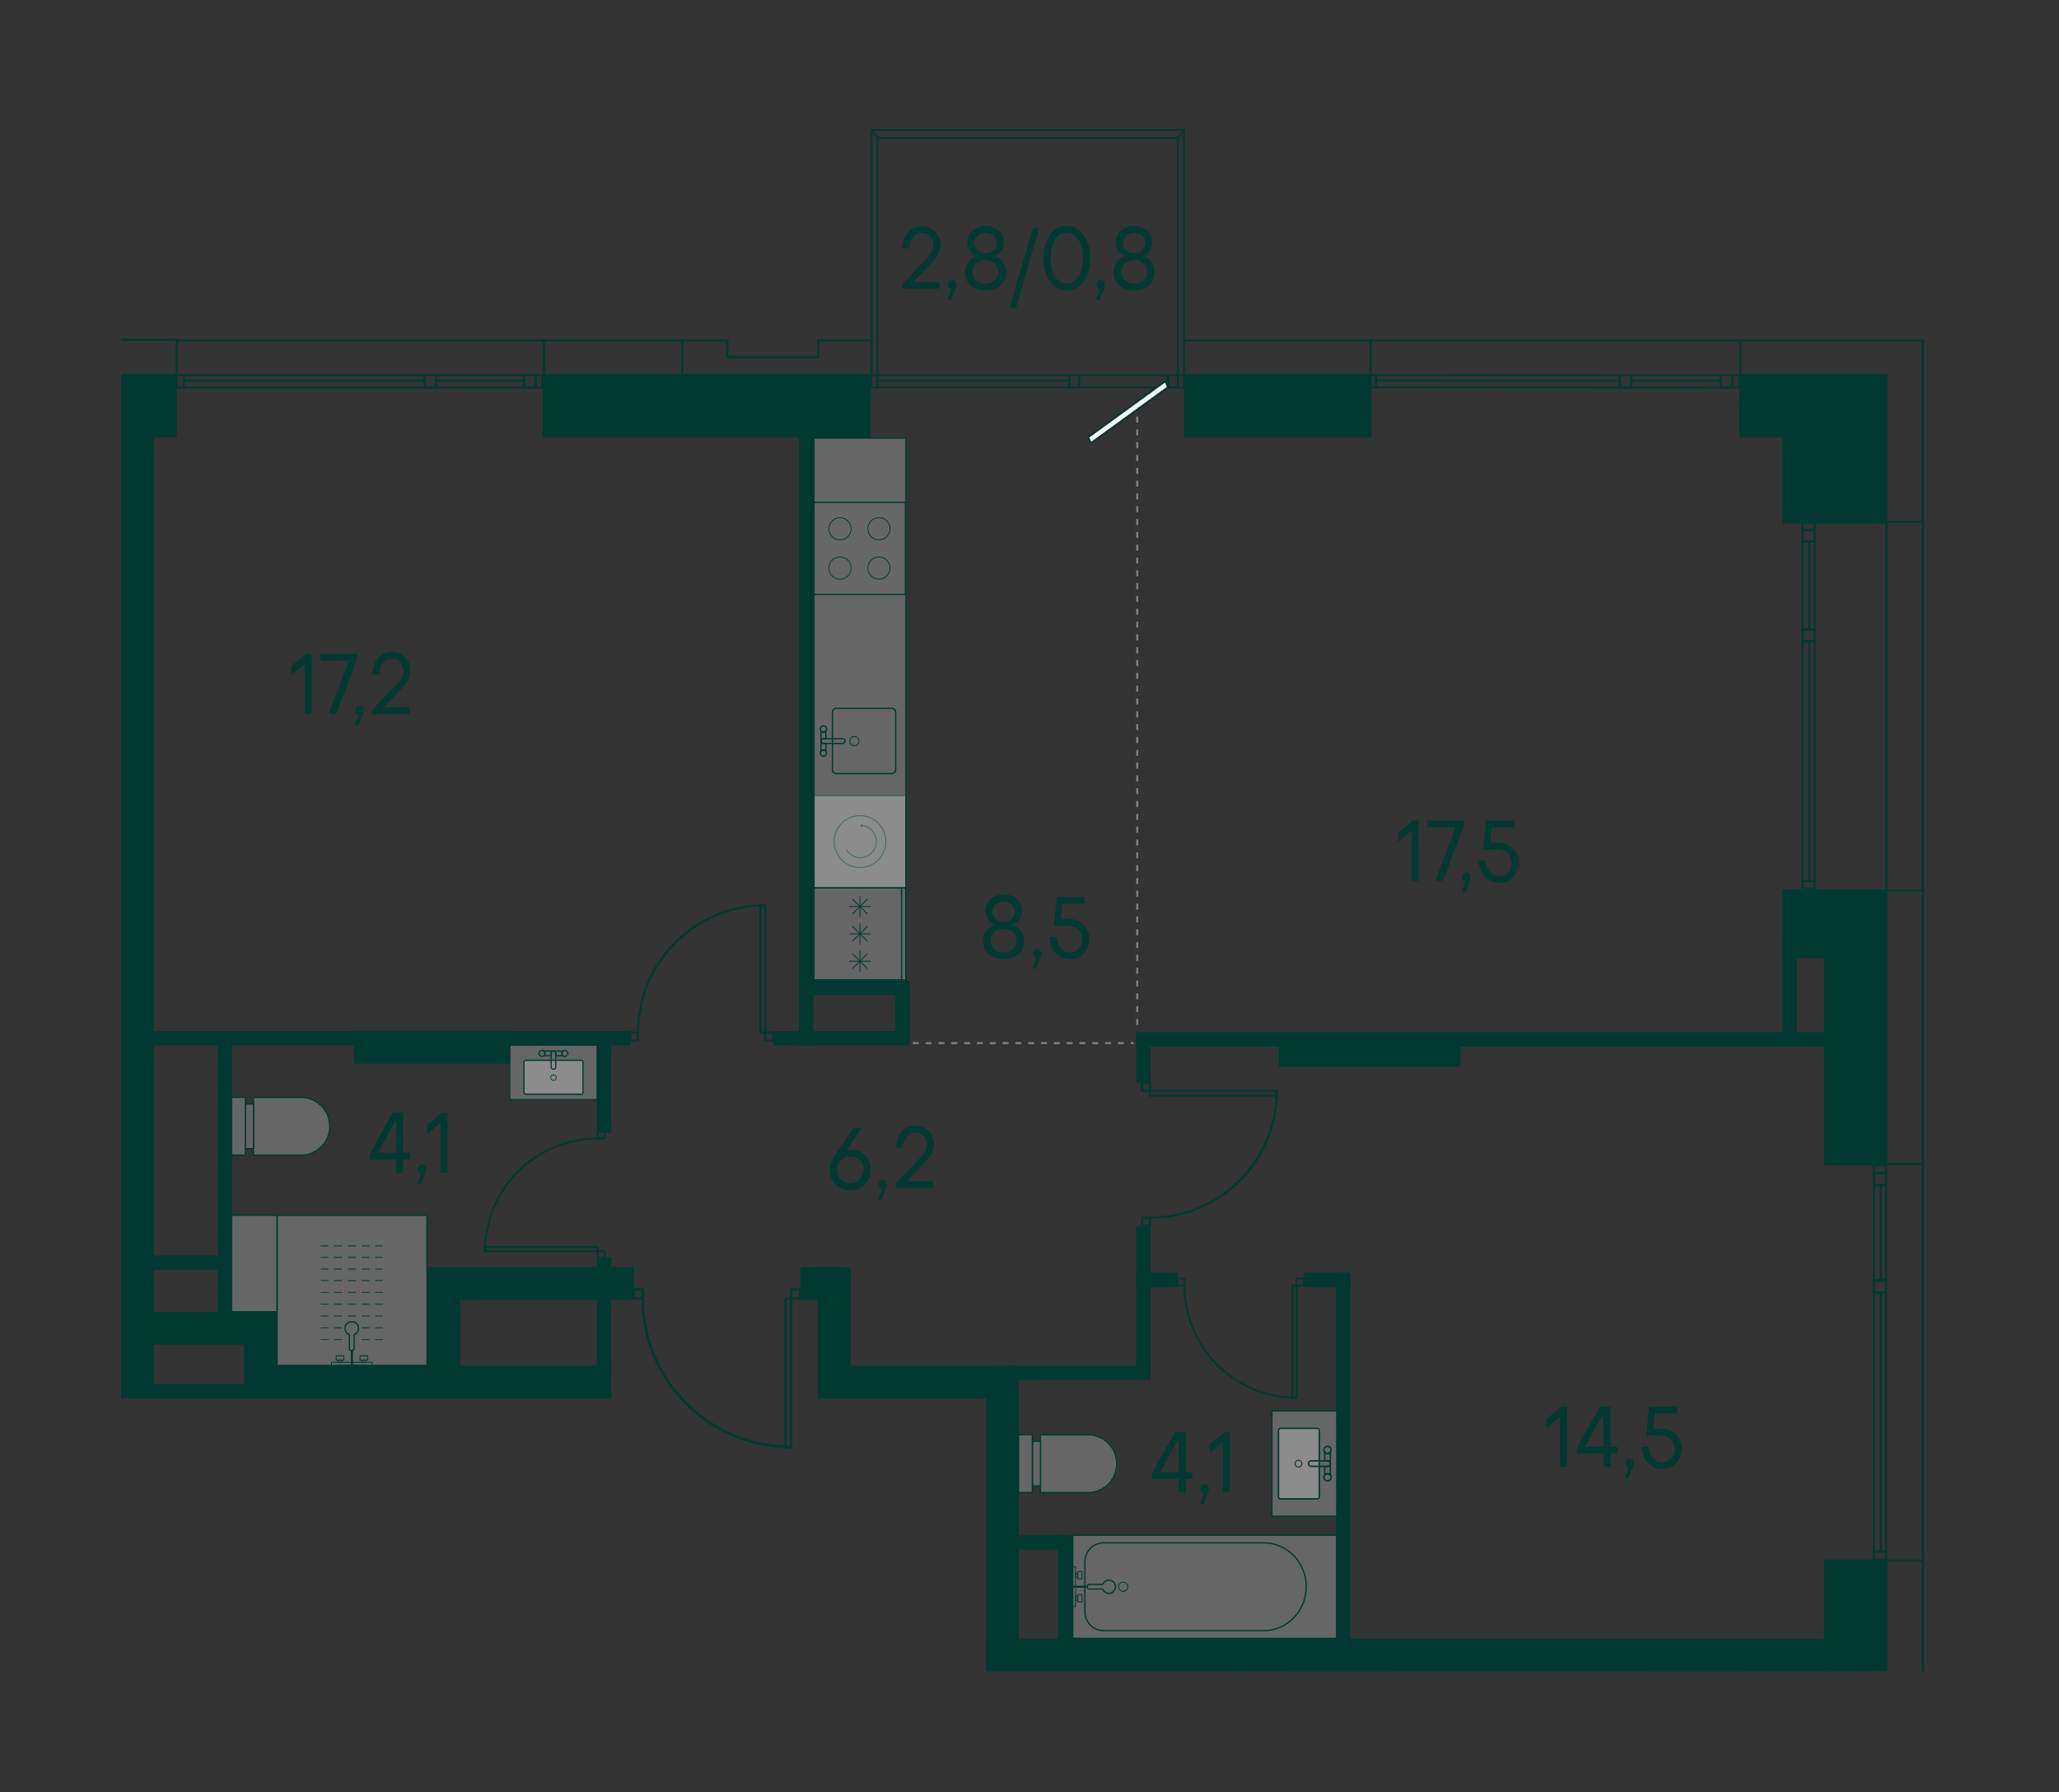 <?xml version="1.0" encoding="UTF-8"?><svg id="_Слой_1" xmlns="http://www.w3.org/2000/svg" xmlns:xlink="http://www.w3.org/1999/xlink" viewBox="0 0 240.95 209.76"><rect x="0" y="0" width="240.95" height="209.76" fill="#333333" stroke="none"/><defs><clipPath id="clippath"><rect width="240.95" height="209.76" fill="none" stroke-width="0"/></clipPath><clipPath id="clippath-1"><polygon points="14.17 14.68 14.17 170.65 115.37 170.65 115.37 195.59 225.52 195.59 225.52 14.68 14.17 14.68" fill="none" stroke-width="0"/></clipPath><clipPath id="clippath-2"><rect x="-5.08" y="205.82" width="10.76" height="10.76" fill="none" stroke-width="0"/></clipPath><clipPath id="clippath-3"><polygon points="14.17 14.68 14.17 170.65 115.37 170.65 115.37 195.59 225.52 195.59 225.52 14.68 14.17 14.68" fill="none" stroke-width="0"/></clipPath><clipPath id="clippath-4"><rect x="95.26" y="93.1" width="10.76" height="10.76" fill="none" stroke-width="0"/></clipPath><clipPath id="clippath-5"><polygon points="14.17 14.68 14.17 170.65 115.37 170.65 115.37 195.59 225.52 195.59 225.52 14.68 14.17 14.68" fill="none" stroke-width="0"/></clipPath><clipPath id="clippath-10"><polygon points="14.17 14.68 14.17 170.65 115.37 170.65 115.37 195.59 225.52 195.59 225.52 14.68 14.17 14.68" fill="none" stroke-width="0"/></clipPath><clipPath id="clippath-11"><rect x="32.43" y="142.23" width="17.53" height="17.56" fill="none" stroke-width="0"/></clipPath><clipPath id="clippath-12"><polygon points="14.17 14.68 14.17 170.65 115.37 170.65 115.37 195.59 225.52 195.59 225.52 14.68 14.17 14.68" fill="none" stroke-width="0"/></clipPath><clipPath id="clippath-13"><polygon points="14.17 14.68 14.17 170.65 115.37 170.65 115.37 195.59 225.52 195.59 225.52 14.68 14.17 14.68" fill="none" stroke-width="0"/></clipPath><clipPath id="clippath-14"><rect x="59.65" y="122.31" width="10.24" height="6.39" fill="none" stroke-width="0"/></clipPath><clipPath id="clippath-15"><polygon points="14.17 14.68 14.17 170.65 115.37 170.65 115.37 195.59 225.52 195.59 225.52 14.68 14.17 14.68" fill="none" stroke-width="0"/></clipPath><clipPath id="clippath-16"><rect x="125.54" y="179.67" width="30.87" height="12.07" fill="none" stroke-width="0"/></clipPath><clipPath id="clippath-17"><polygon points="14.17 14.68 14.17 170.65 115.37 170.65 115.37 195.59 225.52 195.59 225.52 14.68 14.17 14.68" fill="none" stroke-width="0"/></clipPath><clipPath id="clippath-23"><polygon points="14.17 14.68 14.17 170.65 115.37 170.65 115.37 195.59 225.52 195.59 225.52 14.68 14.17 14.68" fill="none" stroke-width="0"/></clipPath><clipPath id="clippath-24"><rect x="29.67" y="128.43" width="8.92" height="6.76" fill="none" stroke-width="0"/></clipPath><clipPath id="clippath-25"><rect x="29.67" y="128.43" width="8.92" height="6.76" fill="none" stroke-width="0"/></clipPath><clipPath id="clippath-26"><rect x="28.72" y="129.19" width=".94" height="5.23" fill="none" stroke-width="0"/></clipPath><clipPath id="clippath-27"><rect x="28.72" y="129.19" width=".94" height="5.23" fill="none" stroke-width="0"/></clipPath><clipPath id="clippath-28"><rect x="27.1" y="128.43" width="1.62" height="6.76" fill="none" stroke-width="0"/></clipPath><clipPath id="clippath-29"><rect x="27.1" y="128.43" width="1.62" height="6.76" fill="none" stroke-width="0"/></clipPath><clipPath id="clippath-30"><rect x="59.22" y="209.04" width="6.76" height="1.62" fill="none" stroke-width="0"/></clipPath><clipPath id="clippath-31"><rect x="59.22" y="209.04" width="6.76" height="1.62" fill="none" stroke-width="0"/></clipPath><clipPath id="clippath-32"><rect x="121.76" y="167.91" width="8.92" height="6.76" fill="none" stroke-width="0"/></clipPath><clipPath id="clippath-33"><rect x="121.76" y="167.91" width="8.92" height="6.76" fill="none" stroke-width="0"/></clipPath><clipPath id="clippath-34"><rect x="120.82" y="168.68" width=".94" height="5.23" fill="none" stroke-width="0"/></clipPath><clipPath id="clippath-35"><rect x="120.82" y="168.68" width=".94" height="5.23" fill="none" stroke-width="0"/></clipPath><clipPath id="clippath-36"><rect x="119.19" y="167.91" width="1.62" height="6.76" fill="none" stroke-width="0"/></clipPath><clipPath id="clippath-37"><rect x="119.19" y="167.91" width="1.62" height="6.76" fill="none" stroke-width="0"/></clipPath><clipPath id="clippath-38"><rect x="61.33" y="124.09" width="6.89" height="3.97" fill="none" stroke-width="0"/></clipPath><clipPath id="clippath-39"><rect x="61.33" y="124.09" width="6.89" height="3.97" fill="none" stroke-width="0"/></clipPath><clipPath id="clippath-40"><polygon points="14.17 14.68 14.17 170.65 115.37 170.65 115.37 195.59 225.52 195.59 225.52 14.68 14.17 14.68" fill="none" stroke-width="0"/></clipPath><clipPath id="clippath-41"><rect x="148.84" y="165.14" width="7.69" height="12.31" fill="none" stroke-width="0"/></clipPath><clipPath id="clippath-42"><rect x="148.84" y="165.14" width="7.69" height="12.31" fill="none" stroke-width="0"/></clipPath><clipPath id="clippath-43"><polygon points="14.17 14.68 14.17 170.65 115.37 170.65 115.37 195.59 225.52 195.59 225.52 14.68 14.17 14.68" fill="none" stroke-width="0"/></clipPath><clipPath id="clippath-44"><rect x="149.61" y="167.16" width="4.77" height="8.27" fill="none" stroke-width="0"/></clipPath><clipPath id="clippath-45"><rect x="149.61" y="167.16" width="4.77" height="8.26" fill="none" stroke-width="0"/></clipPath><clipPath id="clippath-50"><polygon points="14.17 14.68 14.17 170.65 115.37 170.65 115.37 195.59 225.52 195.59 225.52 14.68 14.17 14.68" fill="none" stroke-width="0"/></clipPath><clipPath id="clippath-51"><rect x="27.1" y="142.22" width="5.32" height="11.28" fill="none" stroke-width="0"/></clipPath><clipPath id="clippath-52"><rect x="27.1" y="142.22" width="5.32" height="11.28" fill="none" stroke-width="0"/></clipPath><clipPath id="clippath-60"><polygon points="14.17 14.68 14.17 170.65 115.37 170.65 115.37 195.59 225.52 195.59 225.52 14.68 14.17 14.68" fill="none" stroke-width="0"/></clipPath><clipPath id="clippath-61"><rect x="-20.9" y="205.74" width="37.54" height="10.84" fill="none" stroke-width="0"/></clipPath><clipPath id="clippath-62"><polygon points="14.17 14.68 14.17 170.65 115.37 170.65 115.37 195.59 225.52 195.59 225.52 14.68 14.17 14.68" fill="none" stroke-width="0"/></clipPath><clipPath id="clippath-63"><rect x="151.32" y="195.6" width="62.18" height="10.76" fill="none" stroke-width="0"/></clipPath><clipPath id="clippath-64"><rect x="151.32" y="195.6" width="62.18" height="10.76" fill="none" stroke-width="0"/></clipPath><clipPath id="clippath-65"><polygon points="14.17 14.68 14.17 170.65 115.37 170.65 115.37 195.59 225.52 195.59 225.52 14.68 14.17 14.68" fill="none" stroke-width="0"/></clipPath><clipPath id="clippath-66"><polygon points="14.17 14.68 14.17 170.65 115.37 170.65 115.37 195.59 225.52 195.59 225.52 14.68 14.17 14.68" fill="none" stroke-width="0"/></clipPath><clipPath id="clippath-67"><rect x="95.26" y="51.27" width="10.76" height="63.54" fill="none" stroke-width="0"/></clipPath><clipPath id="clippath-68"><rect x="95.25" y="51.27" width="10.76" height="63.53" fill="none" stroke-width="0"/></clipPath><clipPath id="clippath-69"><polygon points="14.17 14.68 14.17 170.65 115.37 170.65 115.37 195.59 225.52 195.59 225.52 14.68 14.17 14.68" fill="none" stroke-width="0"/></clipPath><clipPath id="clippath-70"><polygon points="14.17 14.68 14.17 170.65 115.37 170.65 115.37 195.59 225.52 195.59 225.52 14.68 14.17 14.68" fill="none" stroke-width="0"/></clipPath><clipPath id="clippath-71"><polygon points="14.17 14.68 14.17 170.65 115.37 170.65 115.37 195.59 225.52 195.59 225.52 14.68 14.17 14.68" fill="none" stroke-width="0"/></clipPath><clipPath id="clippath-72"><polygon points="14.17 14.68 14.17 170.65 115.37 170.65 115.37 195.59 225.52 195.59 225.52 14.68 14.17 14.68" fill="none" stroke-width="0"/></clipPath><clipPath id="clippath-73"><polygon points="14.17 14.68 14.17 170.65 115.37 170.65 115.37 195.59 225.52 195.59 225.52 14.68 14.17 14.68" fill="none" stroke-width="0"/></clipPath><clipPath id="clippath-74"><polygon points="14.17 14.68 14.17 170.65 115.37 170.65 115.37 195.59 225.52 195.59 225.52 14.68 14.17 14.68" fill="none" stroke-width="0"/></clipPath><clipPath id="clippath-75"><polygon points="14.17 14.68 14.17 170.65 115.37 170.65 115.37 195.59 225.52 195.59 225.52 14.68 14.17 14.68" fill="none" stroke-width="0"/></clipPath><clipPath id="clippath-76"><polygon points="14.17 14.68 14.17 170.65 115.37 170.65 115.37 195.59 225.52 195.59 225.52 14.68 14.17 14.68" fill="none" stroke-width="0"/></clipPath><clipPath id="clippath-77"><polygon points="14.17 14.68 14.17 170.65 115.37 170.65 115.37 195.59 225.52 195.59 225.52 14.68 14.17 14.68" fill="none" stroke-width="0"/></clipPath><clipPath id="clippath-78"><polygon points="14.17 14.68 14.17 170.65 115.37 170.65 115.37 195.59 225.52 195.59 225.52 14.68 14.17 14.68" fill="none" stroke-width="0"/></clipPath><clipPath id="clippath-79"><polygon points="14.17 14.68 14.17 170.65 115.37 170.65 115.37 195.59 225.52 195.59 225.52 14.68 14.17 14.68" fill="none" stroke-width="0"/></clipPath><clipPath id="clippath-80"><polygon points="14.17 14.68 14.17 170.65 115.37 170.65 115.37 195.59 225.52 195.59 225.52 14.68 14.17 14.68" fill="none" stroke-width="0"/></clipPath><clipPath id="clippath-81"><polygon points="14.17 14.68 14.17 170.65 115.37 170.65 115.37 195.59 225.52 195.59 225.52 14.68 14.17 14.68" fill="none" stroke-width="0"/></clipPath><clipPath id="clippath-82"><polygon points="14.17 14.68 14.17 170.65 115.37 170.65 115.37 195.59 225.52 195.59 225.52 14.68 14.17 14.68" fill="none" stroke-width="0"/></clipPath><clipPath id="clippath-83"><polygon points="14.17 14.68 14.17 170.65 115.37 170.65 115.37 195.59 225.52 195.59 225.52 14.68 14.17 14.68" fill="none" stroke-width="0"/></clipPath><clipPath id="clippath-84"><polygon points="14.17 14.68 14.17 170.65 115.37 170.65 115.37 195.59 225.52 195.59 225.52 14.68 14.17 14.68" fill="none" stroke-width="0"/></clipPath><clipPath id="clippath-85"><polygon points="14.17 14.68 14.17 170.65 115.37 170.65 115.37 195.59 225.52 195.59 225.52 14.68 14.17 14.68" fill="none" stroke-width="0"/></clipPath><clipPath id="clippath-86"><polygon points="14.17 14.68 14.17 170.65 115.37 170.65 115.37 195.59 225.52 195.59 225.52 14.68 14.17 14.68" fill="none" stroke-width="0"/></clipPath><clipPath id="clippath-87"><polygon points="14.17 14.68 14.17 170.65 115.37 170.65 115.37 195.59 225.52 195.59 225.52 14.68 14.17 14.68" fill="none" stroke-width="0"/></clipPath><clipPath id="clippath-88"><polygon points="14.17 14.68 14.17 170.65 115.37 170.65 115.37 195.59 225.52 195.59 225.52 14.68 14.17 14.68" fill="none" stroke-width="0"/></clipPath><clipPath id="clippath-89"><polygon points="14.17 14.68 14.17 170.65 115.37 170.65 115.37 195.59 225.52 195.59 225.52 14.68 14.17 14.68" fill="none" stroke-width="0"/></clipPath><clipPath id="clippath-90"><polygon points="14.17 14.68 14.17 170.65 115.37 170.65 115.37 195.59 225.52 195.59 225.52 14.68 14.17 14.68" fill="none" stroke-width="0"/></clipPath></defs><g clip-path="url(#clippath)"><line x1="133.08" y1="119.85" x2="133.08" y2="46.85" fill="none" stroke="#7e8080" stroke-dasharray="0 0 .5 1" stroke-linecap="round" stroke-linejoin="round" stroke-width=".25"/><line x1="105.42" y1="122.08" x2="132.57" y2="122.08" fill="none" stroke="#7e8080" stroke-dasharray="0 0 .5 1" stroke-linecap="round" stroke-linejoin="round" stroke-width=".25"/><g clip-path="url(#clippath-1)"><g opacity=".25"><g clip-path="url(#clippath-2)"><rect x="-5.09" y="205.82" width="10.76" height="10.76" fill="#fff" stroke-width="0"/></g></g><path d="M.3,208.17c-1.67,0-3.03,1.35-3.03,3.03s1.35,3.03,3.03,3.03,3.03-1.36,3.03-3.03-1.35-3.03-3.03-3.03Z" fill="none" stroke="#003930" stroke-miterlimit="10" stroke-width=".1"/><path d="M-1.3,212.14c.32.56.93.94,1.63.94,1.04,0,1.88-.84,1.88-1.88s-.78-1.82-1.76-1.87" fill="none" stroke="#003930" stroke-miterlimit="10" stroke-width=".1"/></g><g clip-path="url(#clippath-3)"><g opacity=".25"><g clip-path="url(#clippath-4)"><rect x="95.25" y="93.1" width="10.76" height="10.76" fill="#fff" stroke-width="0"/></g></g></g><path d="M95.33,93.18h10.61v10.61h-10.61v-10.61ZM95.18,103.94h10.91v-10.91h-10.91v10.91Z" fill="#003930" stroke-width="0"/><g clip-path="url(#clippath-5)"><circle cx="100.64" cy="98.49" r="3.03" fill="none" stroke="#003930" stroke-miterlimit="10" stroke-width=".1"/><path d="M99.04,99.43c.32.56.93.94,1.63.94,1.04,0,1.88-.84,1.88-1.88s-.78-1.82-1.76-1.87" fill="none" stroke="#003930" stroke-miterlimit="10" stroke-width=".1"/></g><polygon points="100.67 96.61 100.82 96.79 100.96 96.81 100.81 96.62 101 96.47 100.85 96.46 100.67 96.61" fill="#003930" stroke-width="0"/><g clip-path="url(#clippath-10)"><g opacity=".25"><g clip-path="url(#clippath-11)"><rect x="32.43" y="142.23" width="17.53" height="17.56" fill="#fff" stroke-width="0"/></g></g></g><path d="M32.51,142.31h17.38v17.41h-17.38v-17.41ZM32.35,159.87h17.68v-17.71h-17.68v17.71Z" fill="#003930" stroke-width="0"/><line x1="37.57" y1="156.78" x2="38.4" y2="156.78" fill="none" stroke="#003930" stroke-linecap="round" stroke-miterlimit="10" stroke-width=".1"/><line x1="39.17" y1="156.78" x2="40" y2="156.78" fill="none" stroke="#003930" stroke-linecap="round" stroke-miterlimit="10" stroke-width=".1"/><line x1="42.36" y1="156.78" x2="43.19" y2="156.78" fill="none" stroke="#003930" stroke-linecap="round" stroke-miterlimit="10" stroke-width=".1"/><line x1="43.96" y1="156.78" x2="44.78" y2="156.78" fill="none" stroke="#003930" stroke-linecap="round" stroke-miterlimit="10" stroke-width=".1"/><line x1="37.57" y1="151.25" x2="38.4" y2="151.25" fill="none" stroke="#003930" stroke-linecap="round" stroke-miterlimit="10" stroke-width=".1"/><line x1="39.17" y1="151.25" x2="40" y2="151.25" fill="none" stroke="#003930" stroke-linecap="round" stroke-miterlimit="10" stroke-width=".1"/><line x1="40.77" y1="151.25" x2="41.59" y2="151.25" fill="none" stroke="#003930" stroke-linecap="round" stroke-miterlimit="10" stroke-width=".1"/><line x1="42.36" y1="151.25" x2="43.19" y2="151.25" fill="none" stroke="#003930" stroke-linecap="round" stroke-miterlimit="10" stroke-width=".1"/><line x1="43.96" y1="151.25" x2="44.78" y2="151.25" fill="none" stroke="#003930" stroke-linecap="round" stroke-miterlimit="10" stroke-width=".1"/><line x1="37.57" y1="152.63" x2="38.4" y2="152.63" fill="none" stroke="#003930" stroke-linecap="round" stroke-miterlimit="10" stroke-width=".1"/><line x1="39.17" y1="152.63" x2="40" y2="152.63" fill="none" stroke="#003930" stroke-linecap="round" stroke-miterlimit="10" stroke-width=".1"/><line x1="40.77" y1="152.63" x2="41.59" y2="152.63" fill="none" stroke="#003930" stroke-linecap="round" stroke-miterlimit="10" stroke-width=".1"/><line x1="42.36" y1="152.63" x2="43.19" y2="152.63" fill="none" stroke="#003930" stroke-linecap="round" stroke-miterlimit="10" stroke-width=".1"/><line x1="43.96" y1="152.63" x2="44.78" y2="152.63" fill="none" stroke="#003930" stroke-linecap="round" stroke-miterlimit="10" stroke-width=".1"/><line x1="37.57" y1="154.02" x2="38.4" y2="154.02" fill="none" stroke="#003930" stroke-linecap="round" stroke-miterlimit="10" stroke-width=".1"/><line x1="39.17" y1="154.02" x2="40" y2="154.02" fill="none" stroke="#003930" stroke-linecap="round" stroke-miterlimit="10" stroke-width=".1"/><line x1="40.77" y1="154.02" x2="41.59" y2="154.02" fill="none" stroke="#003930" stroke-linecap="round" stroke-miterlimit="10" stroke-width=".1"/><line x1="42.36" y1="154.02" x2="43.19" y2="154.02" fill="none" stroke="#003930" stroke-linecap="round" stroke-miterlimit="10" stroke-width=".1"/><line x1="43.96" y1="154.02" x2="44.78" y2="154.02" fill="none" stroke="#003930" stroke-linecap="round" stroke-miterlimit="10" stroke-width=".1"/><line x1="37.57" y1="155.4" x2="38.4" y2="155.4" fill="none" stroke="#003930" stroke-linecap="round" stroke-miterlimit="10" stroke-width=".1"/><line x1="39.17" y1="155.4" x2="40" y2="155.4" fill="none" stroke="#003930" stroke-linecap="round" stroke-miterlimit="10" stroke-width=".1"/><line x1="42.36" y1="155.4" x2="43.19" y2="155.4" fill="none" stroke="#003930" stroke-linecap="round" stroke-miterlimit="10" stroke-width=".1"/><line x1="43.96" y1="155.4" x2="44.78" y2="155.4" fill="none" stroke="#003930" stroke-linecap="round" stroke-miterlimit="10" stroke-width=".1"/><line x1="37.57" y1="149.87" x2="38.4" y2="149.87" fill="none" stroke="#003930" stroke-linecap="round" stroke-miterlimit="10" stroke-width=".1"/><line x1="39.17" y1="149.87" x2="40" y2="149.87" fill="none" stroke="#003930" stroke-linecap="round" stroke-miterlimit="10" stroke-width=".1"/><line x1="40.77" y1="149.87" x2="41.59" y2="149.87" fill="none" stroke="#003930" stroke-linecap="round" stroke-miterlimit="10" stroke-width=".1"/><line x1="42.36" y1="149.87" x2="43.19" y2="149.87" fill="none" stroke="#003930" stroke-linecap="round" stroke-miterlimit="10" stroke-width=".1"/><line x1="43.96" y1="149.87" x2="44.78" y2="149.87" fill="none" stroke="#003930" stroke-linecap="round" stroke-miterlimit="10" stroke-width=".1"/><line x1="37.57" y1="148.52" x2="38.4" y2="148.52" fill="none" stroke="#003930" stroke-linecap="round" stroke-miterlimit="10" stroke-width=".1"/><line x1="39.17" y1="148.52" x2="40" y2="148.52" fill="none" stroke="#003930" stroke-linecap="round" stroke-miterlimit="10" stroke-width=".1"/><line x1="40.77" y1="148.52" x2="41.59" y2="148.52" fill="none" stroke="#003930" stroke-linecap="round" stroke-miterlimit="10" stroke-width=".1"/><line x1="42.36" y1="148.52" x2="43.19" y2="148.52" fill="none" stroke="#003930" stroke-linecap="round" stroke-miterlimit="10" stroke-width=".1"/><line x1="43.96" y1="148.52" x2="44.78" y2="148.52" fill="none" stroke="#003930" stroke-linecap="round" stroke-miterlimit="10" stroke-width=".1"/><line x1="37.57" y1="147.16" x2="38.4" y2="147.16" fill="none" stroke="#003930" stroke-linecap="round" stroke-miterlimit="10" stroke-width=".1"/><line x1="39.17" y1="147.16" x2="40" y2="147.16" fill="none" stroke="#003930" stroke-linecap="round" stroke-miterlimit="10" stroke-width=".1"/><line x1="40.77" y1="147.16" x2="41.59" y2="147.16" fill="none" stroke="#003930" stroke-linecap="round" stroke-miterlimit="10" stroke-width=".1"/><line x1="42.36" y1="147.16" x2="43.19" y2="147.16" fill="none" stroke="#003930" stroke-linecap="round" stroke-miterlimit="10" stroke-width=".1"/><line x1="43.96" y1="147.16" x2="44.78" y2="147.16" fill="none" stroke="#003930" stroke-linecap="round" stroke-miterlimit="10" stroke-width=".1"/><line x1="37.57" y1="145.81" x2="38.4" y2="145.81" fill="none" stroke="#003930" stroke-linecap="round" stroke-miterlimit="10" stroke-width=".1"/><line x1="39.17" y1="145.81" x2="40" y2="145.81" fill="none" stroke="#003930" stroke-linecap="round" stroke-miterlimit="10" stroke-width=".1"/><line x1="40.77" y1="145.81" x2="41.59" y2="145.81" fill="none" stroke="#003930" stroke-linecap="round" stroke-miterlimit="10" stroke-width=".1"/><line x1="42.36" y1="145.81" x2="43.19" y2="145.81" fill="none" stroke="#003930" stroke-linecap="round" stroke-miterlimit="10" stroke-width=".1"/><line x1="43.96" y1="145.81" x2="44.78" y2="145.81" fill="none" stroke="#003930" stroke-linecap="round" stroke-miterlimit="10" stroke-width=".1"/><g clip-path="url(#clippath-12)"><path d="M41.97,155.47c0-.44-.36-.79-.8-.79s-.8.36-.8.79c0,.34.21.62.51.74v1.59c0,.16.13.28.28.28s.28-.13.28-.28v-1.59c.3-.12.51-.4.51-.74Z" fill="none" stroke="#003930" stroke-linecap="round" stroke-linejoin="round" stroke-width=".15"/></g><line x1="41.18" y1="158.12" x2="41.18" y2="159.75" fill="none" stroke="#003930" stroke-linecap="round" stroke-miterlimit="10" stroke-width=".25"/><rect x="38.79" y="159.44" width="4.78" height=".37" fill="none" stroke="#003930" stroke-linecap="round" stroke-miterlimit="10" stroke-width=".1"/><rect x="39.34" y="158.68" width=".89" height=".5" fill="none" stroke="#003930" stroke-linecap="round" stroke-miterlimit="10" stroke-width=".1"/><rect x="42.13" y="158.68" width=".89" height=".5" fill="none" stroke="#003930" stroke-linecap="round" stroke-miterlimit="10" stroke-width=".1"/><rect x="39.55" y="159.19" width=".48" height=".25" fill="none" stroke="#003930" stroke-linecap="round" stroke-miterlimit="10" stroke-width=".1"/><rect x="42.33" y="159.19" width=".48" height=".25" fill="none" stroke="#003930" stroke-linecap="round" stroke-miterlimit="10" stroke-width=".1"/><g clip-path="url(#clippath-13)"><g opacity=".25"><g clip-path="url(#clippath-14)"><rect x="59.65" y="122.31" width="10.24" height="6.39" fill="#fff" stroke-width="0"/></g></g></g><path d="M59.72,122.38h10.09v6.24h-10.09v-6.24ZM59.58,128.77h10.39v-6.54h-10.39v6.54Z" fill="#003930" stroke-width="0"/><g clip-path="url(#clippath-15)"><g opacity=".25"><g clip-path="url(#clippath-16)"><rect x="125.54" y="179.67" width="30.87" height="12.07" fill="#fff" stroke-width="0"/></g></g></g><path d="M125.61,179.74h30.72v11.92h-30.72v-11.92ZM125.46,191.81h31.02v-12.22h-31.02v12.22Z" fill="#003930" stroke-width="0"/><g clip-path="url(#clippath-17)"><path d="M147.92,180.64c2.68,0,4.86,2.27,4.86,5.06s-2.18,5.06-4.86,5.06h-18.81c-1.15,0-2.08-.97-2.08-2.17v-5.78c0-1.2.93-2.17,2.08-2.17h18.81ZM147.92,180.49h-18.81c-1.23,0-2.23,1.04-2.23,2.32v5.78c0,1.28,1,2.32,2.23,2.32h18.81c2.77,0,5.01-2.33,5.01-5.21s-2.24-5.21-5.01-5.21" fill="#003930" stroke-width="0"/><path d="M131.44,186.23c.3,0,.54-.24.54-.53s-.24-.53-.54-.53-.54.24-.54.53.24.53.54.53Z" fill="none" stroke="#003930" stroke-miterlimit="10" stroke-width=".1"/><path d="M129.76,184.93c.43,0,.78.35.78.77s-.35.77-.78.77c-.33,0-.61-.21-.72-.5h-1.55c-.15,0-.28-.12-.28-.27s.12-.27.28-.27h1.55c.11-.29.39-.5.72-.5Z" fill="none" stroke="#003930" stroke-linecap="round" stroke-linejoin="round" stroke-width=".15"/><line x1="127.21" y1="185.7" x2="125.51" y2="185.7" fill="none" stroke="#003930" stroke-miterlimit="10" stroke-width=".24"/><rect x="125.51" y="183.38" width=".36" height="4.64" fill="none" stroke="#003930" stroke-linecap="round" stroke-miterlimit="10" stroke-width=".1"/><rect x="126.12" y="186.62" width=".49" height=".86" fill="none" stroke="#003930" stroke-linecap="round" stroke-miterlimit="10" stroke-width=".1"/><rect x="126.12" y="183.92" width=".49" height=".86" fill="none" stroke="#003930" stroke-linecap="round" stroke-miterlimit="10" stroke-width=".1"/><rect x="125.87" y="186.82" width=".25" height=".46" fill="none" stroke="#003930" stroke-linecap="round" stroke-miterlimit="10" stroke-width=".1"/><rect x="125.87" y="184.12" width=".25" height=".46" fill="none" stroke="#003930" stroke-linecap="round" stroke-miterlimit="10" stroke-width=".1"/></g><g clip-path="url(#clippath-23)"><g opacity=".25"><g clip-path="url(#clippath-24)"><g clip-path="url(#clippath-25)"><path d="M29.67,135.19v-6.76h5.54c1.86,0,3.38,1.52,3.38,3.38s-1.52,3.38-3.38,3.38h-5.54Z" fill="#fff" stroke-width="0"/></g></g></g><path d="M35.21,128.5c1.82,0,3.31,1.48,3.31,3.31s-1.48,3.31-3.31,3.31h-5.47v-6.61h5.47ZM35.21,128.35h-5.62v6.91h5.62c1.91,0,3.46-1.55,3.46-3.46s-1.55-3.46-3.46-3.46" fill="#003930" stroke-width="0"/><g opacity=".25"><g clip-path="url(#clippath-26)"><g clip-path="url(#clippath-27)"><rect x="28.72" y="129.19" width=".94" height="5.23" fill="#fff" stroke-width="0"/></g></g></g><path d="M29.59,134.35h-.8v-5.08h.8v5.08ZM29.74,129.12h-1.09v5.38h1.09v-5.38Z" fill="#003930" stroke-width="0"/><g opacity=".25"><g clip-path="url(#clippath-28)"><g clip-path="url(#clippath-29)"><rect x="27.1" y="128.43" width="1.62" height="6.76" fill="#fff" stroke-width="0"/></g></g></g><path d="M28.64,135.11h-1.47v-6.61h1.47v6.61ZM28.79,128.35h-1.77v6.91h1.77v-6.91Z" fill="#003930" stroke-width="0"/><g opacity=".25"><g clip-path="url(#clippath-30)"><g clip-path="url(#clippath-31)"><rect x="59.22" y="209.04" width="6.76" height="1.62" fill="#fff" stroke-width="0"/></g></g></g><path d="M65.91,210.58h-6.61v-1.47h6.61v1.47ZM66.06,208.97h-6.91v1.77h6.91v-1.77Z" fill="#003930" stroke-width="0"/><g opacity=".25"><g clip-path="url(#clippath-32)"><g clip-path="url(#clippath-33)"><path d="M121.76,174.67v-6.76h5.54c1.86,0,3.38,1.52,3.38,3.38s-1.52,3.38-3.38,3.38h-5.54Z" fill="#fff" stroke-width="0"/></g></g></g><path d="M127.3,167.99c1.82,0,3.31,1.48,3.31,3.31s-1.48,3.31-3.31,3.31h-5.47v-6.61h5.47ZM127.3,167.84h-5.62v6.91h5.62c1.91,0,3.46-1.55,3.46-3.46s-1.55-3.46-3.46-3.46" fill="#003930" stroke-width="0"/><g opacity=".25"><g clip-path="url(#clippath-34)"><g clip-path="url(#clippath-35)"><rect x="120.82" y="168.68" width=".94" height="5.23" fill="#fff" stroke-width="0"/></g></g></g><path d="M121.69,173.83h-.79v-5.08h.79v5.08ZM121.84,168.6h-1.1v5.38h1.1v-5.38Z" fill="#003930" stroke-width="0"/><g opacity=".25"><g clip-path="url(#clippath-36)"><g clip-path="url(#clippath-37)"><rect x="119.19" y="167.91" width="1.62" height="6.76" fill="#fff" stroke-width="0"/></g></g></g><path d="M120.74,174.6h-1.47v-6.61h1.47v6.61ZM120.89,167.84h-1.77v6.91h1.77v-6.91Z" fill="#003930" stroke-width="0"/><g opacity=".25"><g clip-path="url(#clippath-38)"><g clip-path="url(#clippath-39)"><rect x="61.33" y="124.08" width="6.89" height="3.97" rx=".2" ry=".2" fill="#fff" stroke-width="0"/></g></g></g><path d="M68.02,124.16c.07,0,.13.06.13.12v3.58c0,.07-.06.12-.13.12h-6.5c-.07,0-.13-.06-.13-.12v-3.58c0-.07.06-.12.13-.12h6.5ZM68.02,124.01h-6.5c-.15,0-.27.12-.27.27v3.58c0,.15.12.27.27.27h6.5c.15,0,.27-.12.27-.27v-3.58c0-.15-.12-.27-.27-.27" fill="#003930" stroke-width="0"/><path d="M65.1,126.11c0,.19-.15.33-.33.33s-.33-.15-.33-.33.15-.33.33-.33.33.15.33.33Z" fill="none" stroke="#003930" stroke-linecap="round" stroke-linejoin="round" stroke-width=".09"/><path d="M63.78,123.28c0,.11-.06.21-.14.27h.86v-.28c0-.15.12-.27.27-.27h-1.13c.08.06.14.16.14.27Z" fill="none" stroke="#003930" stroke-linecap="round" stroke-linejoin="round" stroke-width=".14"/><path d="M65.76,123.28c0-.11.06-.21.14-.27h-1.13c.15,0,.27.12.27.27v.28h.86c-.08-.06-.14-.16-.14-.27Z" fill="none" stroke="#003930" stroke-linecap="round" stroke-linejoin="round" stroke-width=".14"/><path d="M64.77,123h0c.15,0,.27.12.27.27v1.6c0,.15-.12.27-.27.27s-.27-.12-.27-.27v-1.6c0-.15.12-.27.27-.27Z" fill="none" stroke="#003930" stroke-linecap="round" stroke-linejoin="round" stroke-width=".14"/><path d="M63.78,123.28c0,.19-.16.35-.35.35s-.35-.15-.35-.35.16-.35.35-.35.35.16.35.35Z" fill="none" stroke="#003930" stroke-linecap="round" stroke-linejoin="round" stroke-width=".14"/><path d="M66.45,123.28c0,.19-.16.35-.35.35s-.35-.15-.35-.35.16-.35.35-.35.35.16.35.35Z" fill="none" stroke="#003930" stroke-linecap="round" stroke-linejoin="round" stroke-width=".14"/></g><g clip-path="url(#clippath-40)"><g opacity=".25"><g clip-path="url(#clippath-41)"><g clip-path="url(#clippath-42)"><rect x="148.84" y="165.14" width="7.69" height="12.31" fill="#fff" stroke-width="0"/></g></g></g></g><path d="M148.92,165.21h7.54v12.16h-7.54v-12.16ZM148.77,177.53h7.84v-12.47h-7.84v12.47Z" fill="#003930" stroke-width="0"/><g clip-path="url(#clippath-43)"><g opacity=".25"><g clip-path="url(#clippath-44)"><g clip-path="url(#clippath-45)"><path d="M149.85,167.16h4.3c.13,0,.24.11.24.24v7.79c0,.13-.11.24-.24.24h-4.3c-.13,0-.23-.11-.23-.23v-7.8c0-.13.11-.24.24-.24Z" fill="#fff" stroke-width="0"/></g></g></g><path d="M154.15,167.24c.08,0,.15.07.15.15v7.79c0,.08-.07.15-.15.15h-4.3c-.08,0-.15-.07-.15-.15v-7.79c0-.08.07-.15.15-.15h4.3ZM154.15,167.08h-4.3c-.18,0-.32.14-.32.32v7.79c0,.18.14.32.32.32h4.3c.18,0,.32-.14.32-.32v-7.79c0-.18-.14-.32-.32-.32" fill="#003930" stroke-width="0"/><path d="M151.95,171.69c-.22,0-.4-.18-.4-.4s.18-.4.4-.4.4.18.4.4-.18.4-.4.4Z" fill="none" stroke="#003930" stroke-linecap="round" stroke-linejoin="round" stroke-width=".11"/><path d="M155.35,170.11c-.14,0-.25-.07-.33-.17v1.03h.34c.18,0,.32.14.32.32v-1.35c-.07.1-.19.17-.33.17Z" fill="none" stroke="#003930" stroke-linecap="round" stroke-linejoin="round" stroke-width=".17"/><path d="M155.35,172.48c.14,0,.25.07.33.17v-1.35c0,.18-.14.32-.32.32h-.34v1.03c.08-.1.19-.17.33-.17Z" fill="none" stroke="#003930" stroke-linecap="round" stroke-linejoin="round" stroke-width=".17"/><path d="M155.68,171.29h0c0,.18-.14.32-.32.32h-1.92c-.18,0-.32-.14-.32-.32s.14-.32.32-.32h1.92c.18,0,.32.14.32.32Z" fill="none" stroke="#003930" stroke-linecap="round" stroke-linejoin="round" stroke-width=".17"/><path d="M155.35,170.11c-.23,0-.42-.19-.42-.42s.19-.42.42-.42.42.19.42.42-.19.42-.42.42Z" fill="none" stroke="#003930" stroke-linecap="round" stroke-linejoin="round" stroke-width=".17"/><path d="M155.35,173.31c-.23,0-.42-.19-.42-.42s.19-.42.42-.42.42.19.42.42-.19.42-.42.42Z" fill="none" stroke="#003930" stroke-linecap="round" stroke-linejoin="round" stroke-width=".17"/></g><g clip-path="url(#clippath-50)"><g opacity=".25"><g clip-path="url(#clippath-51)"><g clip-path="url(#clippath-52)"><rect x="27.1" y="142.22" width="5.32" height="11.29" fill="#fff" stroke-width="0"/></g></g></g></g><path d="M27.17,142.3h5.17v11.14h-5.17v-11.14ZM27.02,153.58h5.47v-11.44h-5.47v11.44Z" fill="#003930" stroke-width="0"/><g clip-path="url(#clippath-60)"><g opacity=".25"><g clip-path="url(#clippath-61)"><rect x="-20.9" y="205.74" width="37.54" height="10.84" fill="#fff" stroke-width="0"/></g></g></g><g clip-path="url(#clippath-62)"><g opacity=".25"><g clip-path="url(#clippath-63)"><g clip-path="url(#clippath-64)"><rect x="151.32" y="195.6" width="62.18" height="10.76" fill="#fff" stroke-width="0"/></g></g></g></g><rect x="151.24" y="195.53" width="62.33" height=".06" fill="#003930" stroke-width="0"/><rect x="192.77" y="195.47" width="10.91" height=".12" fill="#003930" stroke-width="0"/><g clip-path="url(#clippath-65)"><circle cx="195.92" cy="198.64" r="1.3" fill="none" stroke="#003930" stroke-miterlimit="10" stroke-width=".1"/><circle cx="195.92" cy="203.21" r="1.3" fill="none" stroke="#003930" stroke-miterlimit="10" stroke-width=".1"/><circle cx="200.52" cy="203.21" r="1.3" fill="none" stroke="#003930" stroke-miterlimit="10" stroke-width=".1"/><circle cx="200.52" cy="198.64" r="1.3" fill="none" stroke="#003930" stroke-miterlimit="10" stroke-width=".1"/></g><rect x="151.24" y="195.5" width="10.91" height=".1" fill="#003930" stroke-width="0"/><g clip-path="url(#clippath-66)"><path d="M179.3,197.86c.22,0,.39.18.39.39v6.4c0,.22-.18.39-.39.39h-6.67c-.22,0-.39-.18-.39-.39v-6.4c0-.22.18-.39.39-.39h6.67ZM179.3,197.71h-6.67c-.3,0-.54.24-.54.54v6.4c0,.3.24.54.54.54h6.67c.3,0,.54-.24.54-.54v-6.4c0-.3-.24-.54-.54-.54" fill="#003930" stroke-width="0"/><path d="M174.93,196.74c0,.12-.06.22-.15.29h.91v-.3c0-.15.13-.28.28-.28h-1.19c.09.07.15.17.15.29Z" fill="none" stroke="#003930" stroke-linecap="round" stroke-linejoin="round" stroke-width=".15"/><path d="M177,196.74c0-.12.06-.22.15-.29h-1.19c.15,0,.28.13.28.28v.3h.91c-.09-.07-.15-.17-.15-.29Z" fill="none" stroke="#003930" stroke-linecap="round" stroke-linejoin="round" stroke-width=".15"/><path d="M175.96,196.46h0c.15,0,.28.13.28.28v2.24c0,.16-.13.28-.28.28s-.28-.13-.28-.28v-2.24c0-.15.13-.28.28-.28Z" fill="none" stroke="#003930" stroke-linecap="round" stroke-linejoin="round" stroke-width=".15"/><path d="M174.93,196.74c0,.2-.16.37-.37.37s-.37-.16-.37-.37.16-.37.37-.37.37.16.37.37Z" fill="none" stroke="#003930" stroke-linecap="round" stroke-linejoin="round" stroke-width=".15"/><path d="M177.73,196.74c0,.2-.16.37-.37.37s-.37-.16-.37-.37.16-.37.37-.37.37.16.37.37Z" fill="none" stroke="#003930" stroke-linecap="round" stroke-linejoin="round" stroke-width=".15"/><path d="M176.5,200.33c0,.3-.24.54-.53.54s-.53-.24-.53-.54.24-.53.53-.53.53.24.53.53Z" fill="none" stroke="#003930" stroke-linecap="round" stroke-linejoin="round" stroke-width=".1"/><g opacity=".25"><g clip-path="url(#clippath-67)"><g clip-path="url(#clippath-68)"><rect x="95.25" y="51.27" width="10.76" height="63.54" fill="#fff" stroke-width="0"/></g></g></g></g><path d="M95.33,51.34h10.61v63.38h-10.61v-63.38ZM95.18,114.88h10.91v-63.69h-10.91v63.69Z" fill="#003930" stroke-width="0"/><path d="M95.28,58.87h10.61v10.61h-10.61v-10.61ZM95.12,69.63h10.91v-10.91h-10.91v10.91Z" fill="#003930" stroke-width="0"/><g clip-path="url(#clippath-69)"><circle cx="98.3" cy="66.48" r="1.3" fill="none" stroke="#003930" stroke-miterlimit="10" stroke-width=".1"/><circle cx="102.86" cy="66.48" r="1.3" fill="none" stroke="#003930" stroke-miterlimit="10" stroke-width=".1"/><circle cx="102.86" cy="61.88" r="1.3" fill="none" stroke="#003930" stroke-miterlimit="10" stroke-width=".1"/><circle cx="98.3" cy="61.88" r="1.3" fill="none" stroke="#003930" stroke-miterlimit="10" stroke-width=".1"/></g><path d="M95.32,103.99h10.61v10.61h-10.61v-10.61ZM95.17,114.75h10.91v-10.91h-10.91v10.91Z" fill="#003930" stroke-width="0"/><line x1="100.63" y1="107.31" x2="100.63" y2="104.88" fill="none" stroke="#003930" stroke-linecap="round" stroke-miterlimit="10" stroke-width=".1"/><line x1="101.84" y1="106.09" x2="99.41" y2="106.09" fill="none" stroke="#003930" stroke-linecap="round" stroke-miterlimit="10" stroke-width=".1"/><line x1="99.77" y1="106.95" x2="101.49" y2="105.23" fill="none" stroke="#003930" stroke-linecap="round" stroke-miterlimit="10" stroke-width=".1"/><line x1="101.49" y1="106.95" x2="99.77" y2="105.23" fill="none" stroke="#003930" stroke-linecap="round" stroke-miterlimit="10" stroke-width=".1"/><line x1="100.63" y1="110.51" x2="100.63" y2="108.07" fill="none" stroke="#003930" stroke-linecap="round" stroke-miterlimit="10" stroke-width=".1"/><line x1="101.84" y1="109.29" x2="99.41" y2="109.29" fill="none" stroke="#003930" stroke-linecap="round" stroke-miterlimit="10" stroke-width=".1"/><line x1="99.77" y1="110.15" x2="101.49" y2="108.43" fill="none" stroke="#003930" stroke-linecap="round" stroke-miterlimit="10" stroke-width=".1"/><line x1="101.49" y1="110.15" x2="99.77" y2="108.43" fill="none" stroke="#003930" stroke-linecap="round" stroke-miterlimit="10" stroke-width=".1"/><line x1="100.63" y1="113.71" x2="100.63" y2="111.27" fill="none" stroke="#003930" stroke-linecap="round" stroke-miterlimit="10" stroke-width=".1"/><line x1="101.84" y1="112.49" x2="99.41" y2="112.49" fill="none" stroke="#003930" stroke-linecap="round" stroke-miterlimit="10" stroke-width=".1"/><line x1="99.77" y1="113.35" x2="101.49" y2="111.63" fill="none" stroke="#003930" stroke-linecap="round" stroke-miterlimit="10" stroke-width=".1"/><line x1="101.49" y1="113.35" x2="99.77" y2="111.63" fill="none" stroke="#003930" stroke-linecap="round" stroke-miterlimit="10" stroke-width=".1"/><line x1="105.5" y1="103.84" x2="105.5" y2="114.75" fill="none" stroke="#003930" stroke-linejoin="round" stroke-width=".15"/><g clip-path="url(#clippath-70)"><path d="M104.34,82.97c.22,0,.4.18.4.39v6.72c0,.22-.18.39-.4.39h-6.45c-.22,0-.4-.18-.4-.39v-6.72c0-.22.18-.39.4-.39h6.45ZM104.34,82.82h-6.45c-.3,0-.55.24-.55.54v6.72c0,.3.25.54.55.54h6.45c.3,0,.55-.25.55-.54v-6.72c0-.3-.25-.54-.55-.54" fill="#003930" stroke-width="0"/><path d="M96.36,87.77c.12,0,.22.06.29.15v-.91h-.3c-.16,0-.28-.13-.28-.28v1.2c.07-.09.17-.15.29-.15Z" fill="none" stroke="#003930" stroke-linecap="round" stroke-linejoin="round" stroke-width=".15"/><path d="M96.36,85.68c-.12,0-.22-.06-.29-.15v1.2c0-.16.13-.28.28-.28h.3v-.91c-.07.09-.17.15-.29.15Z" fill="none" stroke="#003930" stroke-linecap="round" stroke-linejoin="round" stroke-width=".15"/><path d="M96.07,86.73h0c0-.16.13-.28.28-.28h2.26c.16,0,.28.13.28.28s-.13.28-.28.28h-2.26c-.16,0-.28-.13-.28-.28Z" fill="none" stroke="#003930" stroke-linecap="round" stroke-linejoin="round" stroke-width=".15"/><path d="M96.36,87.77c.2,0,.37.17.37.37s-.17.37-.37.37-.37-.17-.37-.37.17-.37.37-.37Z" fill="none" stroke="#003930" stroke-linecap="round" stroke-linejoin="round" stroke-width=".15"/><path d="M96.36,84.94c.2,0,.37.17.37.37s-.17.37-.37.37-.37-.17-.37-.37.17-.37.37-.37Z" fill="none" stroke="#003930" stroke-linecap="round" stroke-linejoin="round" stroke-width=".15"/><path d="M99.98,86.19c.3,0,.54.24.54.54s-.24.54-.54.54-.54-.24-.54-.54.24-.54.54-.54Z" fill="none" stroke="#003930" stroke-linecap="round" stroke-linejoin="round" stroke-width=".1"/></g><polygon points="208.72 104.21 208.72 110.93 208.72 112.03 212.31 112.03 212.31 104.21 208.72 104.21" fill="#003930" stroke-width="0"/><polygon points="208.72 112.03 212.31 112.03 212.31 104.21 208.72 104.21 208.72 110.93 208.72 112.03" fill="none" stroke="#003930" stroke-miterlimit="10" stroke-width=".25"/><polygon points="212.31 104.21 212.31 110.93 212.31 112.03 215.89 112.03 215.89 104.21 212.31 104.21" fill="#003930" stroke-width="0"/><polygon points="212.31 112.03 215.89 112.03 215.89 104.21 212.31 104.21 212.31 110.93 212.31 112.03" fill="none" stroke="#003930" stroke-miterlimit="10" stroke-width=".25"/><polygon points="208.72 51.08 208.72 59.75 208.72 61.17 212.31 61.17 212.31 51.08 208.72 51.08" fill="#003930" stroke-width="0"/><polygon points="208.72 61.17 212.31 61.17 212.31 51.07 208.72 51.07 208.72 59.74 208.72 61.17" fill="none" stroke="#003930" stroke-miterlimit="10" stroke-width=".25"/><polygon points="212.31 51.08 212.31 59.75 212.31 61.17 215.89 61.17 215.89 51.08 212.31 51.08" fill="#003930" stroke-width="0"/><polygon points="212.31 61.17 215.89 61.17 215.89 51.07 212.31 51.07 212.31 59.74 212.31 61.17" fill="none" stroke="#003930" stroke-miterlimit="10" stroke-width=".25"/><rect x="213.57" y="182.65" width="3.59" height="12.94" fill="#003930" stroke-width="0"/><g clip-path="url(#clippath-71)"><rect x="213.57" y="182.65" width="3.59" height="31.83" fill="none" stroke="#003930" stroke-miterlimit="10" stroke-width=".25"/></g><rect x="217.16" y="182.65" width="3.59" height="12.94" fill="#003930" stroke-width="0"/><g clip-path="url(#clippath-72)"><rect x="217.16" y="182.65" width="3.59" height="31.83" fill="none" stroke="#003930" stroke-miterlimit="10" stroke-width=".25"/></g><rect x="14.17" y="159.96" width="3.69" height="3.59" fill="#003930" stroke-width="0"/><g clip-path="url(#clippath-73)"><rect x="-34.07" y="159.96" width="51.94" height="3.59" fill="none" stroke="#003930" stroke-miterlimit="10" stroke-width=".25"/></g><rect x="149.78" y="121.13" width="20.98" height="3.59" fill="#003930" stroke-width="0"/><rect x="149.78" y="121.13" width="20.98" height="3.59" fill="none" stroke="#003930" stroke-miterlimit="10" stroke-width=".25"/><rect x="41.54" y="120.78" width="18.03" height="3.59" fill="#003930" stroke-width="0"/><rect x="41.54" y="120.78" width="18.03" height="3.59" fill="none" stroke="#003930" stroke-miterlimit="10" stroke-width=".25"/><rect x="50.14" y="148.42" width="23.91" height="3.59" fill="#003930" stroke-width="0"/><rect x="50.14" y="148.42" width="23.91" height="3.59" fill="none" stroke="#003930" stroke-miterlimit="10" stroke-width=".25"/><rect x="93.79" y="148.42" width="4.48" height="3.59" fill="#003930" stroke-width="0"/><rect x="93.79" y="148.42" width="4.48" height="3.59" fill="none" stroke="#003930" stroke-miterlimit="10" stroke-width=".25"/><rect x="17.14" y="153.65" width="15.12" height="3.59" fill="#003930" stroke-width="0"/><rect x="17.14" y="153.65" width="15.12" height="3.59" fill="none" stroke="#003930" stroke-miterlimit="10" stroke-width=".25"/><rect x="50.14" y="148.51" width="3.59" height="13.72" fill="#003930" stroke-width="0"/><rect x="50.14" y="148.51" width="3.59" height="13.72" fill="none" stroke="#003930" stroke-miterlimit="10" stroke-width=".25"/><rect x="28.67" y="153.97" width="3.59" height="8.86" fill="#003930" stroke-width="0"/><rect x="28.67" y="153.97" width="3.59" height="8.86" fill="none" stroke="#003930" stroke-miterlimit="10" stroke-width=".25"/><rect x="138.68" y="47.49" width="21.7" height="3.59" fill="#003930" stroke-width="0"/><rect x="138.68" y="47.49" width="21.7" height="3.59" fill="none" stroke="#003930" stroke-miterlimit="10" stroke-width=".25"/><rect x="138.68" y="43.9" width="21.7" height="3.59" fill="#003930" stroke-width="0"/><rect x="138.68" y="43.9" width="21.7" height="3.59" fill="none" stroke="#003930" stroke-miterlimit="10" stroke-width=".25"/><rect x="63.65" y="47.49" width="38.11" height="3.59" fill="#003930" stroke-width="0"/><rect x="63.65" y="47.49" width="38.11" height="3.59" fill="none" stroke="#003930" stroke-miterlimit="10" stroke-width=".25"/><rect x="63.65" y="43.9" width="38.11" height="3.59" fill="#003930" stroke-width="0"/><rect x="63.65" y="43.9" width="38.11" height="3.59" fill="none" stroke="#003930" stroke-miterlimit="10" stroke-width=".25"/><rect x="14.17" y="47.49" width="6.38" height="3.59" fill="#003930" stroke-width="0"/><g clip-path="url(#clippath-74)"><rect x="-.74" y="47.49" width="21.3" height="3.59" fill="none" stroke="#003930" stroke-miterlimit="10" stroke-width=".25"/></g><rect x="14.17" y="43.9" width="6.38" height="3.59" fill="#003930" stroke-width="0"/><g clip-path="url(#clippath-75)"><rect x="-.74" y="43.9" width="21.3" height="3.59" fill="none" stroke="#003930" stroke-miterlimit="10" stroke-width=".25"/></g><rect x="203.66" y="47.49" width="16.96" height="3.59" fill="#003930" stroke-width="0"/><rect x="203.66" y="47.49" width="16.96" height="3.59" fill="none" stroke="#003930" stroke-miterlimit="10" stroke-width=".25"/><rect x="203.66" y="43.9" width="16.96" height="3.59" fill="#003930" stroke-width="0"/><rect x="203.66" y="43.9" width="16.96" height="3.59" fill="none" stroke="#003930" stroke-miterlimit="10" stroke-width=".25"/><rect x="213.57" y="104.21" width="3.59" height="32.04" fill="#003930" stroke-width="0"/><rect x="213.57" y="104.21" width="3.59" height="32.04" fill="none" stroke="#003930" stroke-miterlimit="10" stroke-width=".25"/><rect x="217.16" y="104.21" width="3.59" height="32.04" fill="#003930" stroke-width="0"/><rect x="217.16" y="104.21" width="3.59" height="32.04" fill="none" stroke="#003930" stroke-miterlimit="10" stroke-width=".25"/><rect x="213.57" y="43.9" width="3.59" height="17.27" fill="#003930" stroke-width="0"/><rect x="213.57" y="43.9" width="3.59" height="17.27" fill="none" stroke="#003930" stroke-miterlimit="10" stroke-width=".25"/><rect x="217.16" y="43.9" width="3.59" height="17.27" fill="#003930" stroke-width="0"/><rect x="217.16" y="43.9" width="3.59" height="17.27" fill="none" stroke="#003930" stroke-miterlimit="10" stroke-width=".25"/><polygon points="115.52 191.91 115.52 192.2 115.52 194.86 115.52 195.49 215.83 195.49 215.83 191.91 115.52 191.91" fill="#003930" stroke-width="0"/><g clip-path="url(#clippath-76)"><polygon points="115.52 194.86 115.52 195.49 215.83 195.49 215.83 191.91 115.52 191.91 115.52 192.19 115.52 194.86" fill="none" stroke="#003930" stroke-miterlimit="10" stroke-width=".25"/></g><polygon points="14.29 46.73 14.28 46.73 14.28 162.23 17.87 162.23 17.87 46.73 14.29 46.73" fill="#003930" stroke-width="0"/><g clip-path="url(#clippath-77)"><polygon points="14.29 46.73 14.28 46.73 14.28 162.23 17.87 162.23 17.87 46.73 14.29 46.73" fill="none" stroke="#003930" stroke-miterlimit="10" stroke-width=".25"/></g><polygon points="97.33 148.42 95.82 148.42 95.82 163.55 99.41 163.55 99.41 148.42 97.33 148.42" fill="#003930" stroke-width="0"/><polygon points="95.82 148.42 95.82 163.55 99.41 163.55 99.41 148.42 97.33 148.42 95.82 148.42" fill="none" stroke="#003930" stroke-linecap="round" stroke-linejoin="round" stroke-width=".25"/><polygon points="117.03 160 115.52 160 115.52 195.24 119.1 195.24 119.1 160 117.03 160" fill="#003930" stroke-width="0"/><polygon points="115.52 160 115.52 195.24 119.1 195.24 119.1 160 117.03 160 115.52 160" fill="none" stroke="#003930" stroke-linecap="round" stroke-linejoin="round" stroke-width=".25"/><polygon points="95.82 159.96 95.82 162.04 95.82 163.55 119.1 163.55 119.1 159.96 95.82 159.96" fill="#003930" stroke-width="0"/><polygon points="95.82 163.55 119.1 163.55 119.1 159.96 95.82 159.96 95.82 162.04 95.82 163.55" fill="none" stroke="#003930" stroke-linecap="round" stroke-linejoin="round" stroke-width=".25"/><polygon points="28.67 159.96 28.67 162.04 28.67 163.55 71.4 163.55 71.4 159.96 28.67 159.96" fill="#003930" stroke-width="0"/><polygon points="28.67 163.55 71.4 163.55 71.4 159.96 28.67 159.96 28.67 162.04 28.67 163.55" fill="none" stroke="#003930" stroke-linecap="round" stroke-linejoin="round" stroke-width=".25"/><line x1="16.54" y1="104.44" x2="16.54" y2="104.08" fill="none" stroke="#003930" stroke-linecap="round" stroke-linejoin="round" stroke-width=".25"/><polygon points="157.37 149.07 156.48 149.07 156.48 194.32 157.91 194.32 157.91 149.07 157.37 149.07" fill="#003930" stroke-width="0"/><polygon points="157.37 149.07 156.48 149.07 156.48 194.32 157.91 194.32 157.91 149.07 157.37 149.07" fill="none" stroke="#003930" stroke-linecap="round" stroke-linejoin="round" stroke-width=".25"/><rect x="69.96" y="147.3" width="1.44" height="13.53" fill="#003930" stroke-width="0"/><rect x="69.97" y="147.3" width="1.43" height="13.53" fill="none" stroke="#003930" stroke-miterlimit="10" stroke-width=".25"/><rect x="69.96" y="121.68" width="1.44" height="10.77" fill="#003930" stroke-width="0"/><rect x="69.97" y="121.68" width="1.43" height="10.77" fill="none" stroke="#003930" stroke-miterlimit="10" stroke-width=".25"/><rect x="208.72" y="109.71" width="1.44" height="11.94" fill="#003930" stroke-width="0"/><rect x="208.72" y="109.71" width="1.43" height="11.94" fill="none" stroke="#003930" stroke-miterlimit="10" stroke-width=".25"/><rect x="93.63" y="48.6" width="1.44" height="73.65" fill="#003930" stroke-width="0"/><rect x="93.63" y="48.6" width="1.44" height="73.65" fill="none" stroke="#003930" stroke-miterlimit="10" stroke-width=".25"/><rect x="17.87" y="120.8" width="55.79" height="1.43" fill="#003930" stroke-width="0"/><rect x="17.87" y="120.8" width="55.79" height="1.43" fill="none" stroke="#003930" stroke-linecap="round" stroke-linejoin="round" stroke-width=".25"/><rect x="90.61" y="120.8" width="15.73" height="1.43" fill="#003930" stroke-width="0"/><rect x="90.61" y="120.8" width="15.73" height="1.43" fill="none" stroke="#003930" stroke-linecap="round" stroke-linejoin="round" stroke-width=".25"/><rect x="94.04" y="114.92" width="12.3" height="1.44" fill="#003930" stroke-width="0"/><rect x="94.04" y="114.92" width="12.3" height="1.43" fill="none" stroke="#003930" stroke-linecap="round" stroke-linejoin="round" stroke-width=".25"/><rect x="25.59" y="121.32" width="1.43" height="34.05" fill="#003930" stroke-width="0"/><rect x="25.59" y="121.32" width="1.43" height="34.05" fill="none" stroke="#003930" stroke-linecap="round" stroke-linejoin="round" stroke-width=".25"/><rect x="16.07" y="147.05" width="10.68" height="1.44" fill="#003930" stroke-width="0"/><rect x="16.07" y="147.05" width="10.68" height="1.44" fill="none" stroke="#003930" stroke-linecap="round" stroke-linejoin="round" stroke-width=".25"/><rect x="17.93" y="162.11" width="10.68" height="1.44" fill="#003930" stroke-width="0"/><rect x="17.93" y="162.11" width="10.68" height="1.44" fill="none" stroke="#003930" stroke-linecap="round" stroke-linejoin="round" stroke-width=".25"/><rect x="133.08" y="120.93" width="82.97" height="1.44" fill="#003930" stroke-width="0"/><rect x="133.08" y="120.93" width="82.97" height="1.43" fill="none" stroke="#003930" stroke-linecap="round" stroke-linejoin="round" stroke-width=".25"/><rect x="152.69" y="149.07" width="5.23" height="1.44" fill="#003930" stroke-width="0"/><rect x="152.69" y="149.07" width="5.23" height="1.43" fill="none" stroke="#003930" stroke-linecap="round" stroke-linejoin="round" stroke-width=".25"/><rect x="133.08" y="149.07" width="4.62" height="1.44" fill="#003930" stroke-width="0"/><rect x="133.08" y="149.07" width="4.62" height="1.43" fill="none" stroke="#003930" stroke-linecap="round" stroke-linejoin="round" stroke-width=".25"/><rect x="118.4" y="159.96" width="16.11" height="1.44" fill="#003930" stroke-width="0"/><rect x="118.4" y="159.96" width="16.11" height="1.43" fill="none" stroke="#003930" stroke-linecap="round" stroke-linejoin="round" stroke-width=".25"/><rect x="123.93" y="179.8" width="1.43" height="13.52" fill="#003930" stroke-width="0"/><rect x="123.93" y="179.8" width="1.43" height="13.52" fill="none" stroke="#003930" stroke-linecap="round" stroke-linejoin="round" stroke-width=".25"/><rect x="118.36" y="179.8" width="6.28" height="1.43" fill="#003930" stroke-width="0"/><rect x="118.36" y="179.8" width="6.28" height="1.43" fill="none" stroke="#003930" stroke-linecap="round" stroke-linejoin="round" stroke-width=".25"/><rect x="133.08" y="143.64" width="1.43" height="17.6" fill="#003930" stroke-width="0"/><rect x="133.08" y="143.64" width="1.44" height="17.6" fill="none" stroke="#003930" stroke-linecap="round" stroke-linejoin="round" stroke-width=".25"/><rect x="133.08" y="121.13" width="1.43" height="5.45" fill="#003930" stroke-width="0"/><rect x="133.08" y="121.13" width="1.44" height="5.45" fill="none" stroke="#003930" stroke-linecap="round" stroke-linejoin="round" stroke-width=".25"/><rect x="104.91" y="115.69" width="1.44" height="5.83" fill="#003930" stroke-width="0"/><rect x="104.91" y="115.69" width="1.44" height="5.83" fill="none" stroke="#003930" stroke-linecap="round" stroke-linejoin="round" stroke-width=".25"/><rect x="143.94" y="195.02" width="1.44" height=".57" fill="#003930" stroke-width="0"/><g clip-path="url(#clippath-78)"><rect x="143.94" y="195.02" width="1.44" height="11.22" fill="none" stroke="#003930" stroke-linecap="round" stroke-linejoin="round" stroke-width=".25"/></g><rect x="149.8" y="194.56" width="1.44" height="1.03" fill="#003930" stroke-width="0"/><g clip-path="url(#clippath-79)"><rect x="149.8" y="194.56" width="1.44" height="11.68" fill="none" stroke="#003930" stroke-linecap="round" stroke-linejoin="round" stroke-width=".25"/></g><line x1="137.83" y1="16.14" x2="102.77" y2="16.14" fill="none" stroke="#003930" stroke-dasharray="0 0 .03 .03" stroke-linecap="round" stroke-linejoin="round" stroke-width=".22"/><line x1="137.85" y1="43.78" x2="137.85" y2="16.14" fill="none" stroke="#003930" stroke-linecap="round" stroke-linejoin="round" stroke-width=".22"/><line x1="138.55" y1="15.22" x2="138.55" y2="43.78" fill="none" stroke="#003930" stroke-linecap="round" stroke-linejoin="round" stroke-width=".22"/><path d="M138.38,15.45l.17-.23-.17.23Z" fill="#003930" stroke-width="0"/><line x1="138.55" y1="15.22" x2="138.38" y2="15.45" fill="none" stroke="#003930" stroke-linecap="round" stroke-linejoin="round" stroke-width=".22"/><path d="M137.85,16.14l.17-.23-.17.23Z" fill="#003930" stroke-width="0"/><line x1="138.03" y1="15.91" x2="137.85" y2="16.14" fill="none" stroke="#003930" stroke-linecap="round" stroke-linejoin="round" stroke-width=".22"/><line x1="101.98" y1="15.22" x2="138.55" y2="15.22" fill="none" stroke="#003930" stroke-linecap="round" stroke-linejoin="round" stroke-width=".22"/><path d="M102.16,15.45l-.18-.23.18.23Z" fill="#003930" stroke-width="0"/><line x1="101.98" y1="15.22" x2="102.16" y2="15.45" fill="none" stroke="#003930" stroke-linecap="round" stroke-linejoin="round" stroke-width=".22"/><path d="M102.68,16.14l-.18-.23.18.23Z" fill="#003930" stroke-width="0"/><line x1="102.51" y1="15.91" x2="102.68" y2="16.14" fill="none" stroke="#003930" stroke-linecap="round" stroke-linejoin="round" stroke-width=".22"/><line x1="102.68" y1="16.14" x2="102.68" y2="43.78" fill="none" stroke="#003930" stroke-linecap="round" stroke-linejoin="round" stroke-width=".22"/><line x1="101.98" y1="43.78" x2="101.98" y2="15.22" fill="none" stroke="#003930" stroke-linecap="round" stroke-linejoin="round" stroke-width=".22"/><path d="M138.03,15.91l.35-.46-.35.46Z" fill="#003930" stroke-width="0"/><line x1="138.38" y1="15.45" x2="138.03" y2="15.91" fill="none" stroke="#003930" stroke-linecap="round" stroke-linejoin="round" stroke-width=".22"/><path d="M102.51,15.91l-.35-.46.35.46Z" fill="#003930" stroke-width="0"/><line x1="102.16" y1="15.45" x2="102.51" y2="15.91" fill="none" stroke="#003930" stroke-linecap="round" stroke-linejoin="round" stroke-width=".22"/><line x1="101.98" y1="43.73" x2="101.98" y2="15.27" fill="none" stroke="#003930" stroke-linecap="round" stroke-linejoin="round" stroke-width=".22"/><g clip-path="url(#clippath-80)"><line x1="225.02" y1="214.37" x2="225.02" y2="182.65" fill="none" stroke="#003930" stroke-linecap="round" stroke-linejoin="round" stroke-width=".25"/></g><line x1="225.02" y1="182.73" x2="225.02" y2="136.33" fill="none" stroke="#003930" stroke-linecap="round" stroke-linejoin="round" stroke-width=".25"/><line x1="225.02" y1="136.25" x2="225.02" y2="39.85" fill="none" stroke="#003930" stroke-linecap="round" stroke-linejoin="round" stroke-width=".25"/><line x1="203.66" y1="39.85" x2="224.85" y2="39.85" fill="none" stroke="#003930" stroke-linecap="round" stroke-linejoin="round" stroke-width=".25"/><line x1="203.66" y1="39.85" x2="160.38" y2="39.85" fill="none" stroke="#003930" stroke-linecap="round" stroke-linejoin="round" stroke-width=".25"/><line x1="160.38" y1="39.85" x2="138.68" y2="39.85" fill="none" stroke="#003930" stroke-linecap="round" stroke-linejoin="round" stroke-width=".25"/><line x1="101.96" y1="39.85" x2="95.74" y2="39.85" fill="none" stroke="#003930" stroke-linecap="round" stroke-linejoin="round" stroke-width=".25"/><line x1="95.75" y1="41.81" x2="85.11" y2="41.81" fill="none" stroke="#003930" stroke-linecap="round" stroke-linejoin="round" stroke-width=".25"/><line x1="85.11" y1="39.85" x2="79.83" y2="39.85" fill="none" stroke="#003930" stroke-linecap="round" stroke-linejoin="round" stroke-width=".25"/><line x1="79.83" y1="39.85" x2="20.67" y2="39.85" fill="none" stroke="#003930" stroke-linecap="round" stroke-linejoin="round" stroke-width=".25"/><g clip-path="url(#clippath-81)"><line x1="20.55" y1="39.76" x2="-.74" y2="39.76" fill="none" stroke="#003930" stroke-linecap="round" stroke-linejoin="round" stroke-width=".25"/></g><line x1="220.75" y1="104.21" x2="220.75" y2="60.74" fill="none" stroke="#003930" stroke-linecap="round" stroke-linejoin="round" stroke-width=".25"/><line x1="220.91" y1="182.65" x2="224.96" y2="182.65" fill="none" stroke="#003930" stroke-linecap="round" stroke-linejoin="round" stroke-width=".25"/><line x1="220.82" y1="136.25" x2="225.02" y2="136.25" fill="none" stroke="#003930" stroke-linecap="round" stroke-linejoin="round" stroke-width=".25"/><line x1="220.75" y1="104.21" x2="224.85" y2="104.21" fill="none" stroke="#003930" stroke-linecap="round" stroke-linejoin="round" stroke-width=".25"/><line x1="220.75" y1="61.08" x2="224.85" y2="61.08" fill="none" stroke="#003930" stroke-linecap="round" stroke-linejoin="round" stroke-width=".25"/><line x1="203.66" y1="43.8" x2="203.66" y2="39.85" fill="none" stroke="#003930" stroke-miterlimit="10" stroke-width=".25"/><line x1="160.38" y1="43.9" x2="160.38" y2="39.85" fill="none" stroke="#003930" stroke-miterlimit="10" stroke-width=".25"/><line x1="79.83" y1="44" x2="79.83" y2="39.85" fill="none" stroke="#003930" stroke-linecap="round" stroke-linejoin="round" stroke-width=".25"/><line x1="85.11" y1="41.81" x2="85.11" y2="39.85" fill="none" stroke="#003930" stroke-linecap="round" stroke-linejoin="round" stroke-width=".25"/><line x1="95.75" y1="41.81" x2="95.75" y2="39.85" fill="none" stroke="#003930" stroke-linecap="round" stroke-linejoin="round" stroke-width=".25"/><line x1="63.65" y1="43.9" x2="63.65" y2="39.85" fill="none" stroke="#003930" stroke-linecap="round" stroke-linejoin="round" stroke-width=".25"/><line x1="20.67" y1="43.93" x2="20.67" y2="39.76" fill="none" stroke="#003930" stroke-linecap="round" stroke-linejoin="round" stroke-width=".25"/><line x1="51.05" y1="44.54" x2="61.36" y2="44.54" fill="none" stroke="#003930" stroke-linecap="round" stroke-linejoin="round" stroke-width=".24"/><line x1="61.36" y1="43.95" x2="61.36" y2="45.29" fill="none" stroke="#003930" stroke-linecap="round" stroke-linejoin="round" stroke-width=".24"/><line x1="61.36" y1="45.35" x2="62.69" y2="45.35" fill="none" stroke="#003930" stroke-linecap="round" stroke-linejoin="round" stroke-width=".24"/><line x1="62.69" y1="45.3" x2="62.69" y2="43.99" fill="none" stroke="#003930" stroke-linecap="round" stroke-linejoin="round" stroke-width=".24"/><line x1="51.01" y1="44.09" x2="51.01" y2="45.35" fill="none" stroke="#003930" stroke-linecap="round" stroke-linejoin="round" stroke-width=".24"/><line x1="51.01" y1="45.35" x2="49.68" y2="45.35" fill="none" stroke="#003930" stroke-linecap="round" stroke-linejoin="round" stroke-width=".24"/><line x1="49.68" y1="45.35" x2="49.68" y2="44.01" fill="none" stroke="#003930" stroke-linecap="round" stroke-linejoin="round" stroke-width=".24"/><line x1="51.01" y1="44.09" x2="51.01" y2="45.35" fill="none" stroke="#003930" stroke-linecap="round" stroke-linejoin="round" stroke-width=".24"/><line x1="51.01" y1="45.35" x2="61.36" y2="45.35" fill="none" stroke="#003930" stroke-linecap="round" stroke-linejoin="round" stroke-width=".24"/><line x1="61.36" y1="45.29" x2="61.36" y2="43.95" fill="none" stroke="#003930" stroke-linecap="round" stroke-linejoin="round" stroke-width=".24"/><line x1="61.36" y1="43.95" x2="61.36" y2="45.29" fill="none" stroke="#003930" stroke-linecap="round" stroke-linejoin="round" stroke-width=".24"/><line x1="61.36" y1="45.35" x2="62.69" y2="45.35" fill="none" stroke="#003930" stroke-linecap="round" stroke-linejoin="round" stroke-width=".24"/><line x1="62.69" y1="45.3" x2="62.69" y2="43.99" fill="none" stroke="#003930" stroke-linecap="round" stroke-linejoin="round" stroke-width=".24"/><line x1="49.68" y1="44.01" x2="49.68" y2="45.35" fill="none" stroke="#003930" stroke-linecap="round" stroke-linejoin="round" stroke-width=".24"/><line x1="49.68" y1="45.35" x2="51.01" y2="45.35" fill="none" stroke="#003930" stroke-linecap="round" stroke-linejoin="round" stroke-width=".24"/><line x1="51.01" y1="45.35" x2="51.01" y2="44.06" fill="none" stroke="#003930" stroke-linecap="round" stroke-linejoin="round" stroke-width=".24"/><line x1="21.51" y1="43.91" x2="20.67" y2="43.91" fill="none" stroke="#003930" stroke-linecap="round" stroke-linejoin="round" stroke-width=".24"/><line x1="20.67" y1="43.91" x2="20.67" y2="45.35" fill="none" stroke="#003930" stroke-linecap="round" stroke-linejoin="round" stroke-width=".24"/><line x1="20.67" y1="45.35" x2="21.51" y2="45.35" fill="none" stroke="#003930" stroke-linecap="round" stroke-linejoin="round" stroke-width=".24"/><line x1="62.67" y1="45.35" x2="63.51" y2="45.35" fill="none" stroke="#003930" stroke-linecap="round" stroke-linejoin="round" stroke-width=".24"/><line x1="63.51" y1="45.35" x2="63.51" y2="43.91" fill="none" stroke="#003930" stroke-linecap="round" stroke-linejoin="round" stroke-width=".24"/><line x1="63.51" y1="43.91" x2="62.67" y2="43.91" fill="none" stroke="#003930" stroke-linecap="round" stroke-linejoin="round" stroke-width=".24"/><line x1="50.53" y1="43.91" x2="49.7" y2="43.91" fill="none" stroke="#003930" stroke-linecap="round" stroke-linejoin="round" stroke-width=".24"/><line x1="49.65" y1="44.54" x2="21.51" y2="44.54" fill="none" stroke="#003930" stroke-linecap="round" stroke-linejoin="round" stroke-width=".24"/><line x1="21.51" y1="43.91" x2="49.7" y2="43.91" fill="none" stroke="#003930" stroke-linecap="round" stroke-linejoin="round" stroke-width=".24"/><line x1="49.7" y1="45.35" x2="21.51" y2="45.35" fill="none" stroke="#003930" stroke-linecap="round" stroke-linejoin="round" stroke-width=".24"/><line x1="21.51" y1="43.93" x2="21.51" y2="45.35" fill="none" stroke="#003930" stroke-linecap="round" stroke-linejoin="round" stroke-width=".24"/><line x1="50.53" y1="43.91" x2="62.69" y2="43.91" fill="none" stroke="#003930" stroke-linecap="round" stroke-linejoin="round" stroke-width=".24"/><line x1="136.69" y1="43.94" x2="136.69" y2="45.28" fill="none" stroke="#003930" stroke-linecap="round" stroke-linejoin="round" stroke-width=".22"/><line x1="136.69" y1="45.34" x2="137.83" y2="45.34" fill="none" stroke="#003930" stroke-linecap="round" stroke-linejoin="round" stroke-width=".22"/><line x1="137.83" y1="45.29" x2="137.83" y2="43.98" fill="none" stroke="#003930" stroke-linecap="round" stroke-linejoin="round" stroke-width=".22"/><line x1="126.27" y1="44.09" x2="126.27" y2="45.34" fill="none" stroke="#003930" stroke-linecap="round" stroke-linejoin="round" stroke-width=".22"/><line x1="125.13" y1="45.34" x2="125.13" y2="44" fill="none" stroke="#003930" stroke-linecap="round" stroke-linejoin="round" stroke-width=".22"/><line x1="126.27" y1="44.09" x2="126.27" y2="45.34" fill="none" stroke="#003930" stroke-linecap="round" stroke-linejoin="round" stroke-width=".22"/><line x1="126.27" y1="45.34" x2="135.37" y2="45.34" fill="none" stroke="#003930" stroke-linecap="round" stroke-linejoin="round" stroke-width=".22"/><line x1="136.69" y1="45.28" x2="136.69" y2="43.94" fill="none" stroke="#003930" stroke-linecap="round" stroke-linejoin="round" stroke-width=".22"/><line x1="136.69" y1="43.94" x2="136.69" y2="45.28" fill="none" stroke="#003930" stroke-linecap="round" stroke-linejoin="round" stroke-width=".22"/><line x1="136.69" y1="45.34" x2="137.83" y2="45.34" fill="none" stroke="#003930" stroke-linecap="round" stroke-linejoin="round" stroke-width=".22"/><line x1="137.83" y1="45.29" x2="137.83" y2="43.98" fill="none" stroke="#003930" stroke-linecap="round" stroke-linejoin="round" stroke-width=".22"/><line x1="125.13" y1="44" x2="125.13" y2="45.34" fill="none" stroke="#003930" stroke-linecap="round" stroke-linejoin="round" stroke-width=".22"/><line x1="126.27" y1="45.34" x2="126.27" y2="44.05" fill="none" stroke="#003930" stroke-linecap="round" stroke-linejoin="round" stroke-width=".22"/><line x1="102.66" y1="43.91" x2="101.94" y2="43.91" fill="none" stroke="#003930" stroke-linecap="round" stroke-linejoin="round" stroke-width=".22"/><line x1="101.94" y1="43.91" x2="101.94" y2="45.34" fill="none" stroke="#003930" stroke-linecap="round" stroke-linejoin="round" stroke-width=".22"/><line x1="101.94" y1="45.34" x2="102.66" y2="45.34" fill="none" stroke="#003930" stroke-linecap="round" stroke-linejoin="round" stroke-width=".22"/><line x1="137.81" y1="45.34" x2="138.53" y2="45.34" fill="none" stroke="#003930" stroke-linecap="round" stroke-linejoin="round" stroke-width=".22"/><line x1="138.53" y1="45.34" x2="138.53" y2="43.91" fill="none" stroke="#003930" stroke-linecap="round" stroke-linejoin="round" stroke-width=".22"/><line x1="138.53" y1="43.91" x2="137.81" y2="43.91" fill="none" stroke="#003930" stroke-linecap="round" stroke-linejoin="round" stroke-width=".22"/><line x1="127.44" y1="43.91" x2="126.73" y2="43.91" fill="none" stroke="#003930" stroke-linecap="round" stroke-linejoin="round" stroke-width=".22"/><line x1="125.13" y1="44.54" x2="102.66" y2="44.54" fill="none" stroke="#003930" stroke-linecap="round" stroke-linejoin="round" stroke-width=".22"/><line x1="102.66" y1="43.91" x2="126.73" y2="43.91" fill="none" stroke="#003930" stroke-linecap="round" stroke-linejoin="round" stroke-width=".22"/><line x1="126.27" y1="45.34" x2="102.66" y2="45.34" fill="none" stroke="#003930" stroke-linecap="round" stroke-linejoin="round" stroke-width=".22"/><line x1="102.66" y1="43.93" x2="102.66" y2="45.34" fill="none" stroke="#003930" stroke-linecap="round" stroke-linejoin="round" stroke-width=".22"/><line x1="127.44" y1="43.91" x2="137.83" y2="43.91" fill="none" stroke="#003930" stroke-linecap="round" stroke-linejoin="round" stroke-width=".22"/><polygon points="127.34 51.17 127.66 51.87 136.69 45.31 136.37 44.61 127.34 51.17" fill="#fff" stroke-width="0"/><polygon points="136.37 44.61 127.34 51.17 127.66 51.87 136.69 45.31 136.37 44.61" fill="none" stroke="#003930" stroke-linecap="round" stroke-linejoin="round" stroke-width=".22"/><path d="M201.36,44.55h-10.44s10.44,0,10.44,0Z" fill="#003930" stroke-width="0"/><line x1="190.93" y1="44.55" x2="201.36" y2="44.55" fill="none" stroke="#003930" stroke-linecap="round" stroke-linejoin="round" stroke-width=".24"/><path d="M201.36,45.3v-1.34s0,1.34,0,1.34Z" fill="#003930" stroke-width="0"/><line x1="201.36" y1="43.96" x2="201.36" y2="45.3" fill="none" stroke="#003930" stroke-linecap="round" stroke-linejoin="round" stroke-width=".24"/><line x1="201.36" y1="45.36" x2="202.71" y2="45.36" fill="none" stroke="#003930" stroke-linecap="round" stroke-linejoin="round" stroke-width=".24"/><path d="M202.71,45.31v-1.31s0,1.31,0,1.31Z" fill="#003930" stroke-width="0"/><line x1="202.71" y1="45.31" x2="202.71" y2="44" fill="none" stroke="#003930" stroke-linecap="round" stroke-linejoin="round" stroke-width=".24"/><line x1="190.89" y1="44.1" x2="190.89" y2="45.35" fill="none" stroke="#003930" stroke-linecap="round" stroke-linejoin="round" stroke-width=".24"/><path d="M190.89,45.35h-1.35s1.35,0,1.35,0Z" fill="#003930" stroke-width="0"/><line x1="190.89" y1="45.35" x2="189.54" y2="45.35" fill="none" stroke="#003930" stroke-linecap="round" stroke-linejoin="round" stroke-width=".24"/><path d="M189.54,45.35v-1.34s0,1.34,0,1.34Z" fill="#003930" stroke-width="0"/><line x1="189.54" y1="45.35" x2="189.54" y2="44.01" fill="none" stroke="#003930" stroke-linecap="round" stroke-linejoin="round" stroke-width=".24"/><line x1="190.89" y1="44.1" x2="190.89" y2="45.35" fill="none" stroke="#003930" stroke-linecap="round" stroke-linejoin="round" stroke-width=".24"/><path d="M201.36,45.36h-10.47s10.47,0,10.47,0Z" fill="#003930" stroke-width="0"/><line x1="190.89" y1="45.35" x2="201.36" y2="45.36" fill="none" stroke="#003930" stroke-linecap="round" stroke-linejoin="round" stroke-width=".24"/><path d="M201.36,45.3v-1.34s0,1.34,0,1.34Z" fill="#003930" stroke-width="0"/><line x1="201.36" y1="45.3" x2="201.36" y2="43.96" fill="none" stroke="#003930" stroke-linecap="round" stroke-linejoin="round" stroke-width=".24"/><path d="M201.36,45.3v-1.34s0,1.34,0,1.34Z" fill="#003930" stroke-width="0"/><line x1="201.36" y1="43.96" x2="201.36" y2="45.3" fill="none" stroke="#003930" stroke-linecap="round" stroke-linejoin="round" stroke-width=".24"/><line x1="201.36" y1="45.36" x2="202.71" y2="45.36" fill="none" stroke="#003930" stroke-linecap="round" stroke-linejoin="round" stroke-width=".24"/><path d="M202.71,45.31v-1.31s0,1.31,0,1.31Z" fill="#003930" stroke-width="0"/><line x1="202.71" y1="45.31" x2="202.71" y2="44" fill="none" stroke="#003930" stroke-linecap="round" stroke-linejoin="round" stroke-width=".24"/><path d="M189.54,45.35v-1.34s0,1.34,0,1.34Z" fill="#003930" stroke-width="0"/><line x1="189.54" y1="44.01" x2="189.54" y2="45.35" fill="none" stroke="#003930" stroke-linecap="round" stroke-linejoin="round" stroke-width=".24"/><path d="M190.89,45.35h-1.35s1.35,0,1.35,0Z" fill="#003930" stroke-width="0"/><line x1="189.54" y1="45.35" x2="190.9" y2="45.35" fill="none" stroke="#003930" stroke-linecap="round" stroke-linejoin="round" stroke-width=".24"/><line x1="190.89" y1="45.35" x2="190.89" y2="44.06" fill="none" stroke="#003930" stroke-linecap="round" stroke-linejoin="round" stroke-width=".24"/><line x1="161.03" y1="43.9" x2="160.18" y2="43.9" fill="none" stroke="#003930" stroke-linecap="round" stroke-linejoin="round" stroke-width=".24"/><path d="M160.18,45.34v-1.43s0,1.43,0,1.43Z" fill="#003930" stroke-width="0"/><line x1="160.18" y1="43.9" x2="160.18" y2="45.34" fill="none" stroke="#003930" stroke-linecap="round" stroke-linejoin="round" stroke-width=".24"/><path d="M161.03,45.34h-.84s.84,0,.84,0Z" fill="#003930" stroke-width="0"/><line x1="160.18" y1="45.34" x2="161.03" y2="45.34" fill="none" stroke="#003930" stroke-linecap="round" stroke-linejoin="round" stroke-width=".24"/><path d="M203.54,45.36h-.84s.84,0,.84,0Z" fill="#003930" stroke-width="0"/><line x1="202.7" y1="45.36" x2="203.54" y2="45.36" fill="none" stroke="#003930" stroke-linecap="round" stroke-linejoin="round" stroke-width=".24"/><path d="M203.54,45.36v-1.44s0,1.44,0,1.44Z" fill="#003930" stroke-width="0"/><line x1="203.54" y1="45.36" x2="203.54" y2="43.92" fill="none" stroke="#003930" stroke-linecap="round" stroke-linejoin="round" stroke-width=".24"/><path d="M203.54,43.93h-.84s.84,0,.84,0Z" fill="#003930" stroke-width="0"/><line x1="203.54" y1="43.93" x2="202.7" y2="43.93" fill="none" stroke="#003930" stroke-linecap="round" stroke-linejoin="round" stroke-width=".24"/><path d="M190.41,43.92h-.85s.85,0,.85,0Z" fill="#003930" stroke-width="0"/><line x1="190.41" y1="43.92" x2="189.56" y2="43.92" fill="none" stroke="#003930" stroke-linecap="round" stroke-linejoin="round" stroke-width=".24"/><path d="M189.51,44.55h-28.48s28.48,0,28.48,0Z" fill="#003930" stroke-width="0"/><line x1="189.51" y1="44.55" x2="161.03" y2="44.53" fill="none" stroke="#003930" stroke-linecap="round" stroke-linejoin="round" stroke-width=".24"/><path d="M189.56,43.92h-28.54s28.54,0,28.54,0Z" fill="#003930" stroke-width="0"/><line x1="161.03" y1="43.9" x2="189.56" y2="43.92" fill="none" stroke="#003930" stroke-linecap="round" stroke-linejoin="round" stroke-width=".24"/><path d="M189.56,45.35h-28.54s28.54,0,28.54,0Z" fill="#003930" stroke-width="0"/><line x1="189.56" y1="45.35" x2="161.03" y2="45.34" fill="none" stroke="#003930" stroke-linecap="round" stroke-linejoin="round" stroke-width=".24"/><path d="M161.03,45.34v-1.42s0,1.42,0,1.42Z" fill="#003930" stroke-width="0"/><line x1="161.03" y1="43.92" x2="161.03" y2="45.34" fill="none" stroke="#003930" stroke-linecap="round" stroke-linejoin="round" stroke-width=".24"/><path d="M202.71,43.92h-12.31s12.31,0,12.31,0Z" fill="#003930" stroke-width="0"/><line x1="190.41" y1="43.92" x2="202.71" y2="43.92" fill="none" stroke="#003930" stroke-linecap="round" stroke-linejoin="round" stroke-width=".24"/><line x1="220.09" y1="149.81" x2="220.09" y2="138.7" fill="none" stroke="#003930" stroke-linecap="round" stroke-linejoin="round" stroke-width=".25"/><line x1="220.68" y1="138.7" x2="219.34" y2="138.7" fill="none" stroke="#003930" stroke-linecap="round" stroke-linejoin="round" stroke-width=".25"/><line x1="219.28" y1="138.7" x2="219.28" y2="137.27" fill="none" stroke="#003930" stroke-linecap="round" stroke-linejoin="round" stroke-width=".25"/><line x1="219.33" y1="137.27" x2="220.64" y2="137.27" fill="none" stroke="#003930" stroke-linecap="round" stroke-linejoin="round" stroke-width=".25"/><line x1="220.53" y1="149.84" x2="219.28" y2="149.84" fill="none" stroke="#003930" stroke-linecap="round" stroke-linejoin="round" stroke-width=".25"/><line x1="219.28" y1="149.84" x2="219.28" y2="151.28" fill="none" stroke="#003930" stroke-linecap="round" stroke-linejoin="round" stroke-width=".25"/><line x1="219.28" y1="151.28" x2="220.62" y2="151.28" fill="none" stroke="#003930" stroke-linecap="round" stroke-linejoin="round" stroke-width=".25"/><line x1="220.53" y1="149.84" x2="219.28" y2="149.84" fill="none" stroke="#003930" stroke-linecap="round" stroke-linejoin="round" stroke-width=".25"/><line x1="219.28" y1="149.84" x2="219.28" y2="138.7" fill="none" stroke="#003930" stroke-linecap="round" stroke-linejoin="round" stroke-width=".25"/><line x1="219.34" y1="138.7" x2="220.68" y2="138.7" fill="none" stroke="#003930" stroke-linecap="round" stroke-linejoin="round" stroke-width=".25"/><line x1="220.68" y1="138.7" x2="219.34" y2="138.7" fill="none" stroke="#003930" stroke-linecap="round" stroke-linejoin="round" stroke-width=".25"/><line x1="219.28" y1="138.7" x2="219.28" y2="137.27" fill="none" stroke="#003930" stroke-linecap="round" stroke-linejoin="round" stroke-width=".25"/><line x1="219.33" y1="137.27" x2="220.64" y2="137.27" fill="none" stroke="#003930" stroke-linecap="round" stroke-linejoin="round" stroke-width=".25"/><line x1="220.62" y1="151.28" x2="219.28" y2="151.28" fill="none" stroke="#003930" stroke-linecap="round" stroke-linejoin="round" stroke-width=".25"/><line x1="219.28" y1="151.28" x2="219.28" y2="149.84" fill="none" stroke="#003930" stroke-linecap="round" stroke-linejoin="round" stroke-width=".25"/><line x1="219.28" y1="149.84" x2="220.57" y2="149.84" fill="none" stroke="#003930" stroke-linecap="round" stroke-linejoin="round" stroke-width=".25"/><line x1="220.71" y1="181.62" x2="220.71" y2="182.52" fill="none" stroke="#003930" stroke-linecap="round" stroke-linejoin="round" stroke-width=".25"/><line x1="220.71" y1="182.52" x2="219.28" y2="182.52" fill="none" stroke="#003930" stroke-linecap="round" stroke-linejoin="round" stroke-width=".25"/><line x1="219.28" y1="182.52" x2="219.28" y2="181.62" fill="none" stroke="#003930" stroke-linecap="round" stroke-linejoin="round" stroke-width=".25"/><line x1="219.28" y1="137.28" x2="219.28" y2="136.39" fill="none" stroke="#003930" stroke-linecap="round" stroke-linejoin="round" stroke-width=".25"/><line x1="219.28" y1="136.39" x2="220.71" y2="136.39" fill="none" stroke="#003930" stroke-linecap="round" stroke-linejoin="round" stroke-width=".25"/><line x1="220.71" y1="136.39" x2="220.71" y2="137.28" fill="none" stroke="#003930" stroke-linecap="round" stroke-linejoin="round" stroke-width=".25"/><line x1="220.71" y1="150.36" x2="220.71" y2="151.26" fill="none" stroke="#003930" stroke-linecap="round" stroke-linejoin="round" stroke-width=".25"/><line x1="220.09" y1="151.31" x2="220.09" y2="181.62" fill="none" stroke="#003930" stroke-linecap="round" stroke-linejoin="round" stroke-width=".25"/><line x1="220.71" y1="181.62" x2="220.71" y2="151.26" fill="none" stroke="#003930" stroke-linecap="round" stroke-linejoin="round" stroke-width=".25"/><line x1="219.28" y1="151.26" x2="219.28" y2="181.62" fill="none" stroke="#003930" stroke-linecap="round" stroke-linejoin="round" stroke-width=".25"/><line x1="220.69" y1="181.62" x2="219.28" y2="181.62" fill="none" stroke="#003930" stroke-linecap="round" stroke-linejoin="round" stroke-width=".25"/><line x1="220.71" y1="150.36" x2="220.71" y2="137.27" fill="none" stroke="#003930" stroke-linecap="round" stroke-linejoin="round" stroke-width=".25"/><line x1="211.72" y1="73.66" x2="211.72" y2="63.37" fill="none" stroke="#003930" stroke-linecap="round" stroke-linejoin="round" stroke-width=".24"/><line x1="212.32" y1="63.37" x2="210.98" y2="63.37" fill="none" stroke="#003930" stroke-linecap="round" stroke-linejoin="round" stroke-width=".24"/><line x1="210.92" y1="63.37" x2="210.92" y2="62.04" fill="none" stroke="#003930" stroke-linecap="round" stroke-linejoin="round" stroke-width=".24"/><line x1="210.96" y1="62.04" x2="212.28" y2="62.04" fill="none" stroke="#003930" stroke-linecap="round" stroke-linejoin="round" stroke-width=".24"/><line x1="212.17" y1="73.69" x2="210.92" y2="73.69" fill="none" stroke="#003930" stroke-linecap="round" stroke-linejoin="round" stroke-width=".24"/><line x1="210.92" y1="73.69" x2="210.92" y2="75.02" fill="none" stroke="#003930" stroke-linecap="round" stroke-linejoin="round" stroke-width=".24"/><line x1="210.92" y1="75.02" x2="212.26" y2="75.02" fill="none" stroke="#003930" stroke-linecap="round" stroke-linejoin="round" stroke-width=".24"/><line x1="212.17" y1="73.69" x2="210.92" y2="73.69" fill="none" stroke="#003930" stroke-linecap="round" stroke-linejoin="round" stroke-width=".24"/><line x1="210.92" y1="73.69" x2="210.92" y2="63.37" fill="none" stroke="#003930" stroke-linecap="round" stroke-linejoin="round" stroke-width=".24"/><line x1="210.98" y1="63.37" x2="212.32" y2="63.37" fill="none" stroke="#003930" stroke-linecap="round" stroke-linejoin="round" stroke-width=".24"/><line x1="212.32" y1="63.37" x2="210.98" y2="63.37" fill="none" stroke="#003930" stroke-linecap="round" stroke-linejoin="round" stroke-width=".24"/><line x1="210.92" y1="63.37" x2="210.92" y2="62.04" fill="none" stroke="#003930" stroke-linecap="round" stroke-linejoin="round" stroke-width=".24"/><line x1="210.96" y1="62.04" x2="212.28" y2="62.04" fill="none" stroke="#003930" stroke-linecap="round" stroke-linejoin="round" stroke-width=".24"/><line x1="212.26" y1="75.02" x2="210.92" y2="75.02" fill="none" stroke="#003930" stroke-linecap="round" stroke-linejoin="round" stroke-width=".24"/><line x1="210.92" y1="75.02" x2="210.92" y2="73.69" fill="none" stroke="#003930" stroke-linecap="round" stroke-linejoin="round" stroke-width=".24"/><line x1="210.92" y1="73.69" x2="212.21" y2="73.69" fill="none" stroke="#003930" stroke-linecap="round" stroke-linejoin="round" stroke-width=".24"/><line x1="212.35" y1="103.13" x2="212.35" y2="103.96" fill="none" stroke="#003930" stroke-linecap="round" stroke-linejoin="round" stroke-width=".24"/><line x1="212.35" y1="103.96" x2="210.92" y2="103.96" fill="none" stroke="#003930" stroke-linecap="round" stroke-linejoin="round" stroke-width=".24"/><line x1="210.92" y1="103.96" x2="210.92" y2="103.13" fill="none" stroke="#003930" stroke-linecap="round" stroke-linejoin="round" stroke-width=".24"/><line x1="210.92" y1="62.06" x2="210.92" y2="61.23" fill="none" stroke="#003930" stroke-linecap="round" stroke-linejoin="round" stroke-width=".24"/><line x1="210.92" y1="61.23" x2="212.35" y2="61.23" fill="none" stroke="#003930" stroke-linecap="round" stroke-linejoin="round" stroke-width=".24"/><line x1="212.35" y1="61.23" x2="212.35" y2="62.06" fill="none" stroke="#003930" stroke-linecap="round" stroke-linejoin="round" stroke-width=".24"/><line x1="212.35" y1="74.17" x2="212.35" y2="75.01" fill="none" stroke="#003930" stroke-linecap="round" stroke-linejoin="round" stroke-width=".24"/><line x1="211.72" y1="75.06" x2="211.72" y2="103.13" fill="none" stroke="#003930" stroke-linecap="round" stroke-linejoin="round" stroke-width=".24"/><line x1="212.35" y1="103.13" x2="212.35" y2="75.01" fill="none" stroke="#003930" stroke-linecap="round" stroke-linejoin="round" stroke-width=".24"/><line x1="210.92" y1="75.01" x2="210.92" y2="103.13" fill="none" stroke="#003930" stroke-linecap="round" stroke-linejoin="round" stroke-width=".24"/><line x1="212.33" y1="103.13" x2="210.92" y2="103.13" fill="none" stroke="#003930" stroke-linecap="round" stroke-linejoin="round" stroke-width=".24"/><line x1="212.35" y1="74.17" x2="212.35" y2="62.04" fill="none" stroke="#003930" stroke-linecap="round" stroke-linejoin="round" stroke-width=".24"/><g clip-path="url(#clippath-82)"><path d="M42.41,174.64c-9.56,0-17.31,7.75-17.31,17.31" fill="none" stroke="#003930" stroke-linecap="round" stroke-linejoin="round" stroke-width=".3"/></g><line x1="91.92" y1="151.99" x2="92.57" y2="151.99" fill="none" stroke="#003930" stroke-linecap="round" stroke-linejoin="round" stroke-width=".3"/><line x1="92.57" y1="151.99" x2="92.57" y2="169.34" fill="none" stroke="#003930" stroke-linecap="round" stroke-linejoin="round" stroke-width=".3"/><line x1="92.57" y1="169.34" x2="91.92" y2="169.34" fill="none" stroke="#003930" stroke-linecap="round" stroke-linejoin="round" stroke-width=".3"/><line x1="91.92" y1="169.34" x2="91.92" y2="151.99" fill="none" stroke="#003930" stroke-linecap="round" stroke-linejoin="round" stroke-width=".3"/><line x1="75.21" y1="151.34" x2="75.21" y2="151.99" fill="none" stroke="#003930" stroke-linecap="round" stroke-linejoin="round" stroke-width=".3"/><g clip-path="url(#clippath-83)"><path d="M92.57,169.34c-9.58,0-17.35-7.77-17.35-17.35" fill="none" stroke="#003930" stroke-linecap="round" stroke-linejoin="round" stroke-width=".3"/></g><rect x="92.57" y="150.9" width="1.08" height="1.08" fill="none" stroke="#003930" stroke-linecap="round" stroke-linejoin="round" stroke-width=".3"/><rect x="74.13" y="150.9" width="1.08" height="1.08" fill="none" stroke="#003930" stroke-linecap="round" stroke-linejoin="round" stroke-width=".3"/><line x1="69.94" y1="145.93" x2="69.94" y2="146.43" fill="none" stroke="#003930" stroke-linecap="round" stroke-linejoin="round" stroke-width=".23"/><line x1="69.94" y1="146.43" x2="56.76" y2="146.43" fill="none" stroke="#003930" stroke-linecap="round" stroke-linejoin="round" stroke-width=".23"/><line x1="56.76" y1="146.43" x2="56.76" y2="145.93" fill="none" stroke="#003930" stroke-linecap="round" stroke-linejoin="round" stroke-width=".23"/><line x1="56.76" y1="145.93" x2="69.94" y2="145.93" fill="none" stroke="#003930" stroke-linecap="round" stroke-linejoin="round" stroke-width=".23"/><line x1="70.43" y1="133.25" x2="69.94" y2="133.25" fill="none" stroke="#003930" stroke-linecap="round" stroke-linejoin="round" stroke-width=".23"/><g clip-path="url(#clippath-84)"><path d="M56.76,146.43c0-7.28,5.9-13.18,13.18-13.18" fill="none" stroke="#003930" stroke-linecap="round" stroke-linejoin="round" stroke-width=".23"/></g><rect x="69.94" y="146.43" width=".82" height=".82" fill="none" stroke="#003930" stroke-linecap="round" stroke-linejoin="round" stroke-width=".23"/><rect x="69.94" y="132.42" width=".82" height=".82" fill="none" stroke="#003930" stroke-linecap="round" stroke-linejoin="round" stroke-width=".23"/><line x1="134.57" y1="128.21" x2="134.57" y2="127.65" fill="none" stroke="#003930" stroke-linecap="round" stroke-linejoin="round" stroke-width=".26"/><line x1="134.57" y1="127.65" x2="149.43" y2="127.65" fill="none" stroke="#003930" stroke-linecap="round" stroke-linejoin="round" stroke-width=".26"/><line x1="149.43" y1="127.65" x2="149.43" y2="128.21" fill="none" stroke="#003930" stroke-linecap="round" stroke-linejoin="round" stroke-width=".26"/><line x1="149.43" y1="128.21" x2="134.57" y2="128.21" fill="none" stroke="#003930" stroke-linecap="round" stroke-linejoin="round" stroke-width=".26"/><line x1="134.01" y1="142.52" x2="134.57" y2="142.52" fill="none" stroke="#003930" stroke-linecap="round" stroke-linejoin="round" stroke-width=".26"/><g clip-path="url(#clippath-85)"><path d="M149.43,127.65c0,8.21-6.65,14.86-14.86,14.86" fill="none" stroke="#003930" stroke-linecap="round" stroke-linejoin="round" stroke-width=".26"/></g><rect x="133.64" y="126.72" width=".93" height=".93" fill="none" stroke="#003930" stroke-linecap="round" stroke-linejoin="round" stroke-width=".26"/><rect x="133.64" y="142.52" width=".93" height=".93" fill="none" stroke="#003930" stroke-linecap="round" stroke-linejoin="round" stroke-width=".26"/><line x1="89" y1="120.85" x2="89.56" y2="120.85" fill="none" stroke="#003930" stroke-linecap="round" stroke-linejoin="round" stroke-width=".26"/><line x1="89.56" y1="120.85" x2="89.56" y2="105.95" fill="none" stroke="#003930" stroke-linecap="round" stroke-linejoin="round" stroke-width=".26"/><line x1="89.56" y1="105.95" x2="89" y2="105.95" fill="none" stroke="#003930" stroke-linecap="round" stroke-linejoin="round" stroke-width=".26"/><line x1="89" y1="105.95" x2="89" y2="120.85" fill="none" stroke="#003930" stroke-linecap="round" stroke-linejoin="round" stroke-width=".26"/><line x1="74.66" y1="121.41" x2="74.66" y2="120.85" fill="none" stroke="#003930" stroke-linecap="round" stroke-linejoin="round" stroke-width=".26"/><g clip-path="url(#clippath-86)"><path d="M89.56,105.95c-8.23,0-14.9,6.67-14.9,14.9" fill="none" stroke="#003930" stroke-linecap="round" stroke-linejoin="round" stroke-width=".26"/></g><rect x="89.56" y="120.85" width=".93" height=".93" fill="none" stroke="#003930" stroke-linecap="round" stroke-linejoin="round" stroke-width=".26"/><rect x="73.73" y="120.85" width=".93" height=".93" fill="none" stroke="#003930" stroke-linecap="round" stroke-linejoin="round" stroke-width=".26"/><g clip-path="url(#clippath-87)"><line x1="113.83" y1="191.93" x2="114.48" y2="191.93" fill="none" stroke="#003930" stroke-linecap="round" stroke-linejoin="round" stroke-width=".3"/><line x1="114.48" y1="191.93" x2="114.48" y2="174.65" fill="none" stroke="#003930" stroke-linecap="round" stroke-linejoin="round" stroke-width=".3"/><line x1="114.48" y1="174.65" x2="113.83" y2="174.65" fill="none" stroke="#003930" stroke-linecap="round" stroke-linejoin="round" stroke-width=".3"/><path d="M114.48,174.65c-9.54,0-17.28,7.74-17.28,17.28" fill="none" stroke="#003930" stroke-linecap="round" stroke-linejoin="round" stroke-width=".3"/><rect x="114.48" y="191.93" width="1.08" height="1.08" fill="none" stroke="#003930" stroke-linecap="round" stroke-linejoin="round" stroke-width=".3"/></g><line x1="151.25" y1="150.44" x2="151.74" y2="150.44" fill="none" stroke="#003930" stroke-linecap="round" stroke-linejoin="round" stroke-width=".23"/><line x1="151.74" y1="150.44" x2="151.74" y2="163.58" fill="none" stroke="#003930" stroke-linecap="round" stroke-linejoin="round" stroke-width=".23"/><line x1="151.74" y1="163.58" x2="151.25" y2="163.58" fill="none" stroke="#003930" stroke-linecap="round" stroke-linejoin="round" stroke-width=".23"/><line x1="151.25" y1="163.58" x2="151.25" y2="150.44" fill="none" stroke="#003930" stroke-linecap="round" stroke-linejoin="round" stroke-width=".23"/><line x1="138.6" y1="149.94" x2="138.6" y2="150.44" fill="none" stroke="#003930" stroke-linecap="round" stroke-linejoin="round" stroke-width=".23"/><g clip-path="url(#clippath-88)"><path d="M151.74,163.58c-7.26,0-13.14-5.88-13.14-13.14" fill="none" stroke="#003930" stroke-linecap="round" stroke-linejoin="round" stroke-width=".23"/></g><rect x="151.74" y="149.62" width=".82" height=".82" fill="none" stroke="#003930" stroke-linecap="round" stroke-linejoin="round" stroke-width=".23"/><rect x="137.78" y="149.62" width=".82" height=".82" fill="none" stroke="#003930" stroke-linecap="round" stroke-linejoin="round" stroke-width=".23"/><g clip-path="url(#clippath-89)"><line x1="-5.31" y1="77.12" x2="14.06" y2="77.12" fill="none" stroke="#003930" stroke-linecap="round" stroke-linejoin="round" stroke-width=".25"/><line x1="-5.31" y1="129.12" x2="14.06" y2="129.12" fill="none" stroke="#003930" stroke-linecap="round" stroke-linejoin="round" stroke-width=".25"/><line x1="-5.31" y1="82.32" x2="14.06" y2="82.32" fill="none" stroke="#003930" stroke-linecap="round" stroke-linejoin="round" stroke-width=".25"/><line x1="-5.31" y1="87.52" x2="14.06" y2="87.52" fill="none" stroke="#003930" stroke-linecap="round" stroke-linejoin="round" stroke-width=".25"/><line x1="-5.31" y1="92.72" x2="14.06" y2="92.72" fill="none" stroke="#003930" stroke-linecap="round" stroke-linejoin="round" stroke-width=".25"/><line x1="-5.31" y1="97.92" x2="14.06" y2="97.92" fill="none" stroke="#003930" stroke-linecap="round" stroke-linejoin="round" stroke-width=".25"/><line x1="-5.31" y1="103.12" x2="14.06" y2="103.12" fill="none" stroke="#003930" stroke-linecap="round" stroke-linejoin="round" stroke-width=".25"/><line x1="-5.31" y1="108.32" x2="14.06" y2="108.32" fill="none" stroke="#003930" stroke-linecap="round" stroke-linejoin="round" stroke-width=".25"/><line x1="-5.31" y1="113.52" x2="14.06" y2="113.52" fill="none" stroke="#003930" stroke-linecap="round" stroke-linejoin="round" stroke-width=".25"/><line x1="-5.31" y1="118.72" x2="14.06" y2="118.72" fill="none" stroke="#003930" stroke-linecap="round" stroke-linejoin="round" stroke-width=".25"/><line x1="-5.31" y1="123.92" x2="14.06" y2="123.92" fill="none" stroke="#003930" stroke-linecap="round" stroke-linejoin="round" stroke-width=".25"/><path d="M2.51,129.12c0,1.36,1.1,2.47,2.47,2.47s2.47-1.1,2.47-2.47-1.1-2.47-2.47-2.47-2.47,1.1-2.47,2.47" fill="#003930" stroke-width="0"/><path d="M2.51,129.12c0,1.36,1.1,2.47,2.47,2.47s2.47-1.1,2.47-2.47-1.1-2.47-2.47-2.47-2.47,1.1-2.47,2.47Z" fill="none" stroke="#003930" stroke-linecap="round" stroke-linejoin="round" stroke-width=".25"/><path d="M2.51,129.12c0,1.36,1.1,2.47,2.47,2.47s2.47-1.1,2.47-2.47-1.1-2.47-2.47-2.47-2.47,1.1-2.47,2.47" fill="#003930" fill-rule="evenodd" stroke-width="0"/><path d="M2.51,129.12c0,1.36,1.1,2.47,2.47,2.47s2.47-1.1,2.47-2.47-1.1-2.47-2.47-2.47-2.47,1.1-2.47,2.47Z" fill="none" stroke="#003930" stroke-miterlimit="10" stroke-width=".25"/></g><g clip-path="url(#clippath-90)"><path d="M28.79,212.4c-.35-.22-.64-.53-.85-.93s-.32-.85-.34-1.35h.82c0,.34.07.65.21.93.14.28.32.49.56.65.23.16.5.24.78.24s.54-.07.77-.2.41-.31.54-.54c.13-.23.19-.49.19-.78,0-.47-.15-.86-.45-1.15-.3-.3-.71-.45-1.21-.45h-1.67l.33-3.38h3.29v.8h-2.62l-.17,1.78h.92c.48,0,.9.1,1.26.3.36.2.64.49.83.84.2.36.29.77.29,1.23s-.1.85-.3,1.21c-.2.36-.47.63-.82.83-.35.2-.74.3-1.17.3s-.83-.11-1.19-.33Z" fill="#003930" stroke-width="0"/><path d="M38.88,212.49h-.82v-1.56h-3.13v-.58l2.7-4.91h1.25v4.69h.79v.8h-.79v1.56ZM37.97,206.36l-2.05,3.77h2.13v-3.77h-.08Z" fill="#003930" stroke-width="0"/><path d="M-3.85,146.64c-.41-.32-.73-.77-.95-1.34s-.34-1.22-.34-1.95.11-1.38.34-1.95c.23-.57.54-1.02.95-1.34.41-.32.89-.48,1.43-.48s1.02.16,1.43.48c.41.32.73.77.96,1.34.23.57.34,1.22.34,1.95s-.11,1.39-.34,1.96c-.23.57-.55,1.02-.96,1.34-.41.32-.89.48-1.43.48s-1.02-.16-1.43-.49ZM-1.42,145.95c.29-.25.51-.61.67-1.06.16-.45.23-.97.23-1.54s-.08-1.08-.23-1.54c-.16-.45-.38-.8-.67-1.05-.29-.25-.63-.38-1-.38s-.71.13-1,.38c-.29.25-.51.61-.67,1.05-.16.45-.23.96-.23,1.54s.08,1.1.23,1.54c.16.45.38.8.67,1.06.29.25.62.38,1,.38s.71-.13,1-.38Z" fill="#003930" stroke-width="0"/><path d="M36.48,83.57h-.82v-5.79h-.09l-1.47,1.24v-1.07l1.72-1.43h.66v7.05Z" fill="#003930" stroke-width="0"/><path d="M39.33,83.57h-.89l2.39-6.25h-3.31v-.8h4.29v.54l-2.48,6.51Z" fill="#003930" stroke-width="0"/><path d="M41.92,84.95l-.38-.1.41-1.16c-.12-.03-.21-.1-.28-.2-.07-.1-.1-.21-.1-.34,0-.16.05-.29.14-.4.09-.1.21-.16.36-.16s.27.05.36.16c.09.1.13.23.13.4,0,.13-.03.27-.1.42l-.54,1.38Z" fill="#003930" stroke-width="0"/><path d="M43.58,83.57v-.49l2.65-2.83c.26-.28.44-.49.56-.63.11-.14.21-.3.3-.48.08-.18.13-.38.13-.6,0-.27-.06-.52-.18-.75-.12-.22-.28-.4-.48-.52-.2-.13-.43-.19-.68-.19-.27,0-.52.08-.74.23-.22.15-.4.37-.54.64-.14.27-.21.58-.22.92h-.79c0-.49.1-.94.29-1.33.19-.39.47-.7.81-.92.35-.22.74-.33,1.17-.33s.79.09,1.12.28.59.45.77.79.28.71.28,1.13c0,.39-.11.77-.31,1.13-.21.36-.55.79-1.03,1.28l-1.72,1.79v.1h2.95v.8h-4.35Z" fill="#003930" stroke-width="0"/><path d="M47.19,137.26h-.82v-1.56h-3.13v-.58l2.7-4.91h1.25v4.69h.79v.8h-.79v1.56ZM46.28,131.13l-2.05,3.77h2.13v-3.77h-.08Z" fill="#003930" stroke-width="0"/><path d="M49.25,138.64l-.38-.1.41-1.16c-.12-.03-.21-.1-.28-.2-.07-.1-.1-.21-.1-.34,0-.16.05-.29.14-.4.09-.1.21-.15.36-.15s.27.05.36.15c.09.1.13.24.13.4,0,.13-.03.27-.1.42l-.54,1.38Z" fill="#003930" stroke-width="0"/><path d="M52.37,137.26h-.82v-5.79h-.09l-1.47,1.24v-1.07l1.72-1.43h.66v7.05Z" fill="#003930" stroke-width="0"/><path d="M98.28,138.98c-.37-.21-.65-.49-.86-.83-.21-.35-.31-.74-.31-1.16,0-.63.23-1.29.69-1.96l2.08-3.04h.98s-1.87,2.75-1.87,2.75c.22-.11.45-.16.69-.16.42,0,.8.1,1.14.3s.6.48.79.83.28.75.28,1.18-.1.87-.31,1.24-.49.65-.85.86c-.36.21-.77.31-1.23.31s-.87-.1-1.23-.31ZM100.32,138.27c.24-.14.42-.33.56-.57.13-.24.2-.51.2-.82s-.07-.56-.2-.79c-.14-.24-.32-.42-.56-.55-.24-.13-.5-.2-.8-.2s-.58.07-.82.2c-.24.13-.43.32-.57.56-.13.24-.2.5-.2.79s.07.57.2.81c.14.24.32.43.56.57.24.14.51.21.82.21s.57-.07.81-.21Z" fill="#003930" stroke-width="0"/><path d="M103.17,140.42l-.38-.1.41-1.16c-.12-.03-.21-.1-.28-.2-.07-.1-.1-.21-.1-.34,0-.16.05-.29.14-.4.09-.1.21-.15.36-.15s.27.05.36.15c.09.1.13.24.13.4,0,.13-.03.27-.1.42l-.54,1.38Z" fill="#003930" stroke-width="0"/><path d="M104.83,139.04v-.49l2.65-2.83c.26-.28.44-.49.56-.63.11-.14.21-.3.3-.48.08-.18.13-.39.13-.61,0-.27-.06-.52-.18-.75-.12-.22-.28-.4-.48-.52-.2-.13-.43-.19-.68-.19-.27,0-.52.08-.74.23-.22.15-.4.37-.54.64-.14.27-.21.58-.22.92h-.79c0-.49.1-.94.29-1.33s.47-.7.81-.92c.35-.22.74-.33,1.17-.33s.79.09,1.12.29c.33.19.59.45.77.78.19.33.28.71.28,1.13,0,.39-.11.77-.31,1.13-.21.36-.55.79-1.03,1.28l-1.72,1.79v.1h2.95v.8h-4.35Z" fill="#003930" stroke-width="0"/><path d="M116.2,111.99c-.37-.18-.66-.43-.86-.75-.21-.32-.31-.67-.31-1.07,0-.45.12-.85.37-1.2s.56-.57.95-.67v-.1c-.29-.11-.54-.32-.74-.62s-.3-.62-.3-.99.09-.7.27-.98c.18-.29.44-.52.77-.67.33-.16.7-.24,1.11-.24s.78.08,1.1.24c.33.16.58.38.77.67.18.29.27.62.27.98s-.1.69-.31.99-.45.5-.75.62v.1c.39.1.71.32.95.67s.37.74.37,1.2c0,.4-.1.76-.31,1.07-.21.32-.49.57-.86.75-.37.18-.78.27-1.24.27s-.88-.09-1.25-.27ZM118.23,111.28c.23-.12.41-.29.54-.5.13-.21.2-.44.2-.71s-.07-.49-.2-.7c-.13-.21-.31-.38-.55-.5s-.49-.18-.77-.18-.55.06-.78.18c-.23.12-.41.28-.54.5-.13.21-.2.44-.2.7s.07.5.2.71c.13.21.31.38.54.5.23.12.49.18.78.18s.55-.06.78-.18ZM118.39,107.56c.25-.23.37-.51.37-.86s-.12-.63-.37-.85-.56-.33-.94-.33-.7.11-.95.33-.37.51-.37.85.12.63.37.86.57.34.95.34.69-.11.94-.34Z" fill="#003930" stroke-width="0"/><path d="M121.22,113.4l-.38-.1.41-1.16c-.12-.03-.21-.1-.28-.2-.07-.1-.1-.21-.1-.34,0-.16.05-.29.14-.4.09-.1.21-.15.36-.15s.27.05.36.15c.09.1.13.24.13.4,0,.13-.03.27-.1.42l-.54,1.38Z" fill="#003930" stroke-width="0"/><path d="M124,111.93c-.35-.22-.64-.53-.85-.93s-.32-.85-.34-1.35h.82c0,.34.07.65.21.93.14.28.32.49.56.65.23.16.5.24.78.24s.54-.07.76-.2c.23-.13.41-.31.54-.54s.19-.49.19-.78c0-.47-.15-.86-.45-1.15-.3-.3-.71-.45-1.21-.45h-1.67l.33-3.38h3.28v.8h-2.62l-.17,1.78h.92c.48,0,.9.1,1.26.3.36.2.64.49.83.84.2.36.29.77.29,1.23s-.1.85-.3,1.21c-.2.36-.47.63-.82.83s-.74.3-1.17.3-.83-.11-1.19-.33Z" fill="#003930" stroke-width="0"/><path d="M166.01,103.08h-.82v-5.79h-.09l-1.47,1.24v-1.07l1.72-1.43h.66v7.05Z" fill="#003930" stroke-width="0"/><path d="M168.86,103.08h-.89l2.38-6.25h-3.31v-.8h4.29v.54l-2.47,6.51Z" fill="#003930" stroke-width="0"/><path d="M171.45,104.46l-.38-.1.41-1.16c-.12-.03-.21-.1-.28-.2-.07-.1-.1-.21-.1-.34,0-.16.05-.29.14-.4s.21-.16.36-.16.27.05.36.16.13.23.13.4c0,.13-.03.27-.1.42l-.54,1.38Z" fill="#003930" stroke-width="0"/><path d="M174.23,102.99c-.35-.22-.64-.53-.85-.93-.21-.4-.32-.84-.34-1.34h.82c0,.34.07.65.21.92.14.28.32.49.56.65.23.16.5.24.78.24s.54-.07.76-.2c.23-.13.41-.31.54-.54s.19-.49.19-.78c0-.47-.15-.86-.45-1.16-.3-.3-.71-.44-1.21-.44h-1.67l.33-3.38h3.28v.8h-2.62l-.17,1.78h.92c.48,0,.9.1,1.26.31.36.2.64.48.83.85.2.36.29.77.29,1.23s-.1.85-.3,1.21c-.2.36-.47.63-.82.83-.35.2-.74.3-1.17.3s-.83-.11-1.19-.33Z" fill="#003930" stroke-width="0"/><path d="M183.37,171.68h-.82v-5.79h-.09l-1.47,1.24v-1.07l1.72-1.43h.66v7.05Z" fill="#003930" stroke-width="0"/><path d="M188.46,171.68h-.82v-1.56h-3.13v-.58l2.7-4.91h1.25v4.69h.79v.8h-.79v1.56ZM187.55,165.55l-2.05,3.77h2.13v-3.77h-.08Z" fill="#003930" stroke-width="0"/><path d="M190.53,173.06l-.38-.1.41-1.16c-.12-.03-.21-.1-.28-.2-.07-.1-.1-.21-.1-.34,0-.16.05-.29.14-.4.09-.1.21-.15.36-.15s.27.05.36.15c.09.1.13.24.13.4,0,.13-.03.27-.1.42l-.54,1.38Z" fill="#003930" stroke-width="0"/><path d="M193.31,171.59c-.35-.22-.64-.53-.85-.93s-.32-.85-.34-1.35h.82c0,.34.07.65.21.93.14.28.32.49.56.65.23.16.5.24.78.24s.54-.07.76-.2c.23-.13.41-.31.54-.54s.19-.49.19-.78c0-.47-.15-.86-.45-1.15-.3-.3-.71-.45-1.21-.45h-1.67l.33-3.38h3.28v.8h-2.62l-.17,1.78h.92c.48,0,.9.1,1.26.3.36.2.64.49.83.84.2.36.29.77.29,1.23s-.1.85-.3,1.21c-.2.36-.47.63-.82.83s-.74.3-1.17.3-.83-.11-1.19-.33Z" fill="#003930" stroke-width="0"/><path d="M138.75,174.64h-.82v-1.56h-3.13v-.58l2.7-4.91h1.25v4.69h.79v.8h-.79v1.56ZM137.84,168.51l-2.05,3.77h2.13v-3.77h-.08Z" fill="#003930" stroke-width="0"/><path d="M140.82,176.02l-.38-.1.41-1.16c-.12-.03-.21-.1-.28-.2-.07-.1-.1-.21-.1-.34,0-.16.05-.29.14-.4.09-.1.21-.15.36-.15s.27.05.36.15c.09.1.13.24.13.4,0,.13-.03.27-.1.42l-.54,1.38Z" fill="#003930" stroke-width="0"/><path d="M143.94,174.64h-.82v-5.79h-.09l-1.47,1.24v-1.07l1.72-1.43h.66v7.05Z" fill="#003930" stroke-width="0"/><path d="M105.6,33.76v-.49l2.65-2.83c.26-.28.44-.49.56-.63.11-.14.21-.3.3-.48.08-.18.13-.38.13-.6,0-.27-.06-.52-.18-.75-.12-.22-.28-.4-.48-.52-.2-.13-.43-.19-.68-.19-.27,0-.52.08-.74.23-.22.15-.4.37-.54.64-.14.27-.21.58-.22.92h-.79c0-.49.1-.94.29-1.33.19-.39.47-.7.81-.92.35-.22.74-.33,1.17-.33s.79.09,1.12.28.59.45.77.79.28.71.28,1.13c0,.39-.11.77-.31,1.13-.21.36-.55.79-1.03,1.28l-1.72,1.79v.1h2.95v.8h-4.35Z" fill="#003930" stroke-width="0"/><path d="M111.27,35.14l-.38-.1.41-1.16c-.12-.03-.21-.1-.28-.2-.07-.1-.1-.21-.1-.34,0-.16.05-.29.14-.4.09-.1.21-.16.36-.16s.27.05.36.16c.09.1.13.23.13.4,0,.13-.03.27-.1.42l-.54,1.38Z" fill="#003930" stroke-width="0"/><path d="M114.09,33.73c-.37-.18-.66-.43-.86-.75-.21-.32-.31-.68-.31-1.08,0-.45.12-.85.37-1.19s.56-.56.95-.67v-.1c-.29-.11-.54-.32-.74-.61-.2-.3-.3-.62-.3-.99s.09-.69.27-.98.44-.52.77-.67c.33-.16.7-.24,1.11-.24s.78.08,1.1.24c.33.16.58.38.77.67.18.29.27.62.27.98s-.1.69-.31.99c-.2.3-.45.5-.75.61v.1c.39.1.71.32.95.67s.37.74.37,1.19c0,.4-.1.76-.31,1.08-.21.32-.49.56-.86.75-.37.18-.78.27-1.24.27s-.88-.09-1.25-.27ZM116.11,33.02c.23-.12.41-.28.54-.49.13-.21.2-.45.2-.71s-.07-.5-.2-.71c-.13-.21-.31-.38-.55-.5-.23-.12-.49-.18-.77-.18s-.55.06-.78.18c-.23.12-.41.29-.54.5-.13.21-.2.44-.2.71s.07.5.2.71c.13.21.31.38.54.49.23.12.49.18.78.18s.55-.06.78-.18ZM116.27,29.3c.25-.23.37-.51.37-.86s-.12-.63-.37-.85c-.25-.22-.56-.33-.94-.33s-.7.11-.95.33c-.25.22-.37.51-.37.85s.12.63.37.86.57.34.95.34.69-.11.94-.34Z" fill="#003930" stroke-width="0"/><path d="M118.89,36.06h-.74l2.71-9.35h.74l-2.71,9.35Z" fill="#003930" stroke-width="0"/><path d="M123.41,33.52c-.41-.32-.73-.77-.95-1.35-.22-.57-.34-1.22-.34-1.95s.11-1.38.34-1.95.54-1.02.95-1.34c.41-.32.89-.48,1.43-.48s1.01.16,1.43.48c.41.32.73.77.96,1.34.23.57.34,1.22.34,1.95s-.11,1.39-.34,1.96c-.23.57-.55,1.02-.96,1.34s-.89.48-1.43.48-1.02-.16-1.43-.48ZM125.84,32.83c.29-.25.51-.61.67-1.06.16-.45.23-.97.23-1.54s-.08-1.09-.23-1.54c-.16-.45-.38-.8-.67-1.06-.29-.25-.62-.38-1-.38s-.71.13-1,.38c-.29.25-.51.6-.67,1.06-.16.45-.23.96-.23,1.54s.08,1.09.23,1.54c.16.45.38.8.67,1.05.29.25.62.38,1,.38s.71-.13,1-.38Z" fill="#003930" stroke-width="0"/><path d="M128.66,35.14l-.38-.1.41-1.16c-.12-.03-.21-.1-.28-.2-.07-.1-.1-.21-.1-.34,0-.16.05-.29.14-.4s.21-.16.36-.16.27.05.36.16.13.23.13.4c0,.13-.03.27-.1.42l-.54,1.38Z" fill="#003930" stroke-width="0"/><path d="M131.47,33.73c-.37-.18-.66-.43-.86-.75-.21-.32-.31-.68-.31-1.08,0-.45.12-.85.37-1.19s.56-.56.95-.67v-.1c-.29-.11-.54-.32-.74-.61-.2-.3-.3-.62-.3-.99s.09-.69.27-.98c.18-.29.44-.52.76-.67.33-.16.7-.24,1.11-.24s.78.08,1.1.24c.33.16.58.38.77.67.18.29.27.62.27.98s-.1.69-.31.99c-.2.3-.45.5-.75.61v.1c.39.1.71.32.95.67.25.34.37.74.37,1.19,0,.4-.1.76-.31,1.08-.21.32-.49.56-.86.75-.37.18-.78.27-1.24.27s-.88-.09-1.25-.27ZM133.5,33.02c.23-.12.41-.28.54-.49s.2-.45.2-.71-.07-.5-.2-.71-.31-.38-.55-.5c-.23-.12-.49-.18-.77-.18s-.55.06-.78.18c-.23.12-.41.29-.54.5s-.2.44-.2.71.07.5.2.71.31.38.54.49c.23.12.49.18.78.18s.55-.06.78-.18ZM133.66,29.3c.25-.23.37-.51.37-.86s-.12-.63-.37-.85c-.25-.22-.56-.33-.94-.33s-.7.11-.95.33c-.25.22-.37.51-.37.85s.12.63.37.86.57.34.95.34.69-.11.94-.34Z" fill="#003930" stroke-width="0"/></g></g></svg>